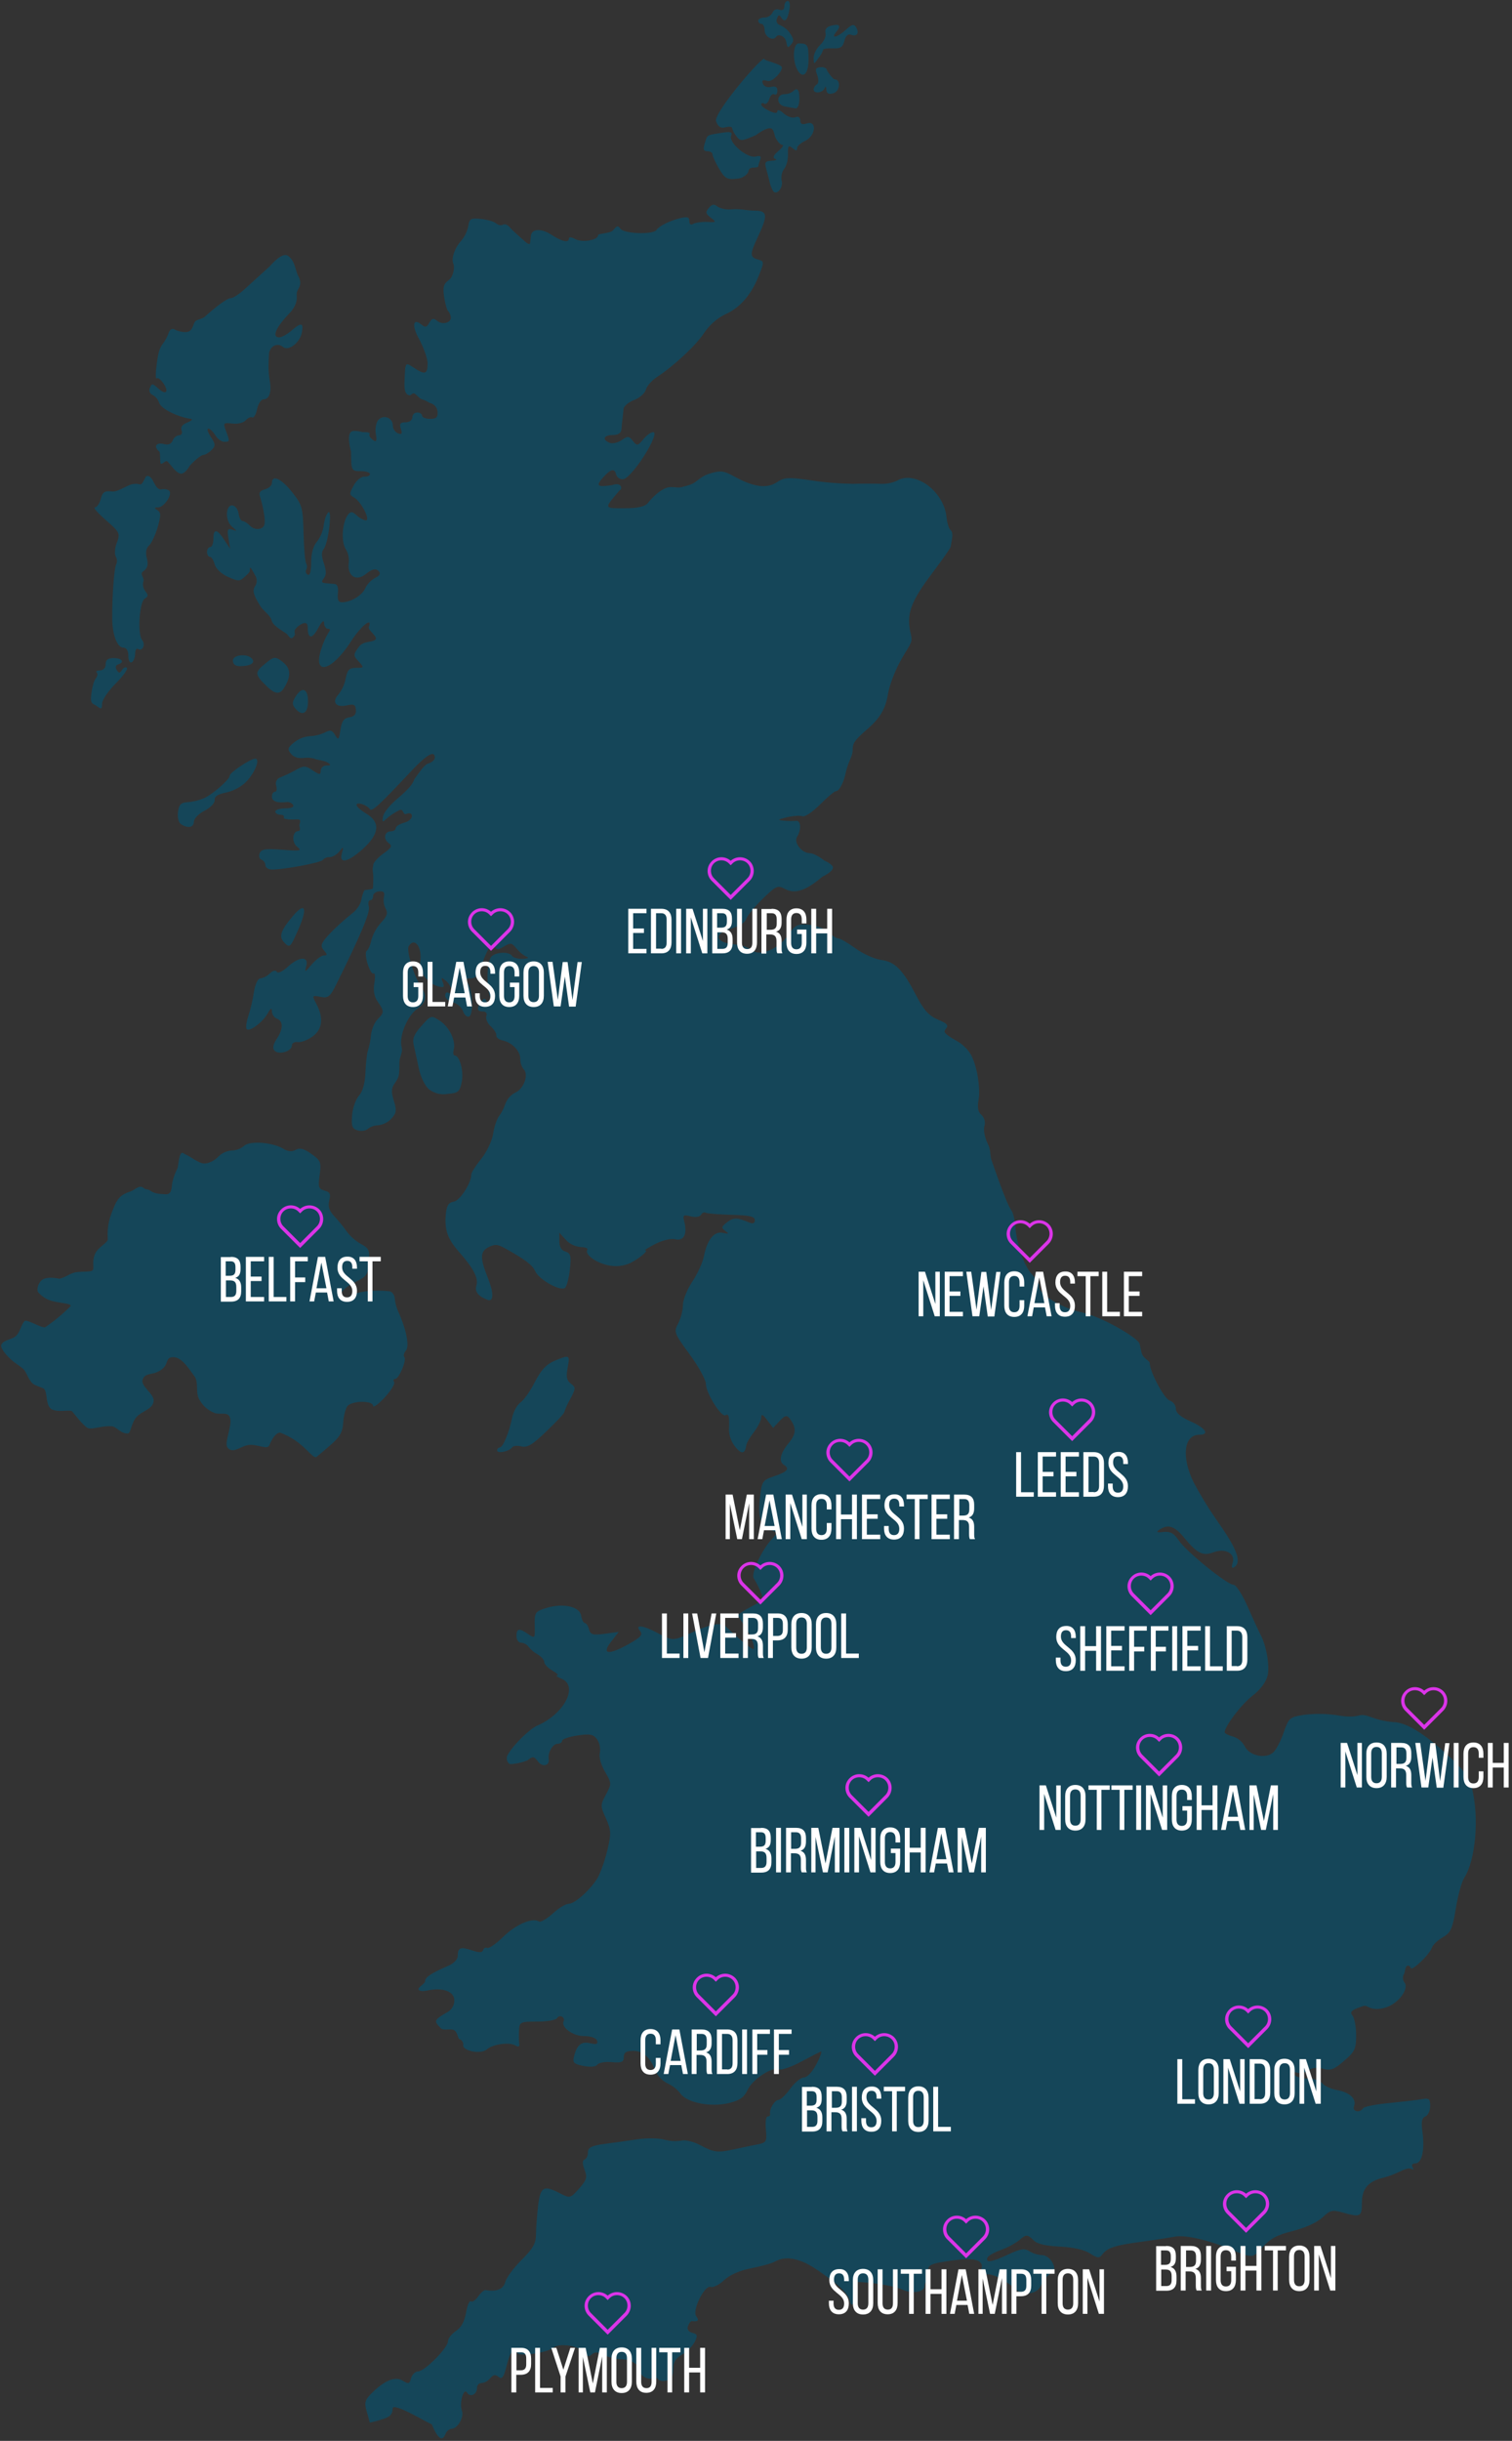 <?xml version="1.0" encoding="utf-8"?>
<!-- Generator: Adobe Illustrator 24.1.3, SVG Export Plug-In . SVG Version: 6.00 Build 0)  -->
<svg version="1.1" id="Layer_1" xmlns="http://www.w3.org/2000/svg" xmlns:xlink="http://www.w3.org/1999/xlink" x="0px" y="0px"
	 viewBox="0 0 712.9 1150" style="enable-background:new 0 0 712.9 1150;" xml:space="preserve">
<rect x="0" y="0" width="712.9" height="1150" fill="#333333" stroke="none"/>
<style type="text/css">
	.st0{opacity:0.6;fill:#025474;enable-background:new    ;}
	.st1{enable-background:new    ;}
	.st2{fill:#FFFFFF;}
	.st3{fill:#DB34E8;}
</style>
<g id="Group_286" transform="translate(-947.081 -6228.844)">
	<path id="Path_1" class="st0" d="M1132.2,7363.6c0,2.8-1.2,4-5.4,5.2c-1.8,0.6-3.6,1.1-5.4,1.4c0-0.1-0.6-2.5-1.4-5.2
		c-1.2-4.2-0.9-5.4,2.2-8.5c6.2-6.2,11.2-8.2,14.8-6c2.7,1.7,3.2,1.5,3.9-1.2c0.5-1.7,2-3.2,3.3-3.2c3.1,0,14.1-11.1,14.1-14.2
		c0-1.3,1.7-3.4,3.7-4.8c2.5-1.6,4.1-4.5,4.8-8.6c0.6-3.4,1.6-5.9,2.3-5.4s2.3-0.6,3.5-2.4c1.2-1.7,2.8-3.1,3.6-2.9
		c5,0.9,8.3-0.5,9.1-3.8c0.5-2,4-6.7,7.7-10.4c5.4-5.4,6.8-7.8,6.8-12.1c0-3,0.5-9,1-13.5c1.1-9,2.6-9.8,10.5-5.7
		c4.5,2.3,4.7,2.3,8.8-2.3c3.6-4.1,4-5.3,2.6-8.9c-1.1-2.9-1.1-4.4,0-4.8c0.9-0.3,1.6-1.8,1.6-3.4c0-2.2,1.6-3.1,7.3-3.9
		c4-0.5,11.1-1.5,15.7-2.2c4.6-0.7,10.4-0.6,12.9,0.1c2.6,0.7,5.3,0.9,8,0.5c1.9-0.5,5.7,0.4,8.6,1.9c6.9,3.7,8.6,3.9,16.7,2.1
		c3.8-0.8,8.8-1.9,11.1-2.3c3.8-0.8,4.1-1.3,3.6-7c-0.3-3.4,0-6.1,0.8-6.1c0.8,0,1.3-0.5,1.2-1.2c-0.5-2.2,2.1-6.5,3.9-6.6
		c1,0,3.5-2.4,5.6-5.3c2.1-2.9,5-5.3,6.5-5.3c1.5,0,4-2.7,5.9-6.4c1.8-3.5,2.7-6.1,2-5.8c-0.7,0.3-5,2.5-9.5,4.9
		c-4.5,2.4-9.2,4-10.4,3.5c-3.3-1.3-12.5,4.9-14.7,9.8c-1.5,3.3-3.6,4.8-8.4,6c-8.7,2.2-20.1,0-23.2-4.4c-1.6-2.1-3.7-3.7-6.1-4.8
		c-2.4-1.2-4.4-3.2-5.5-5.7c-2.9-6.9-6-9.6-10.7-9.6c-3.2,0-4.4,0.7-4.4,2.9c0,2.4-1,2.8-5.7,2.4c-3.2-0.3-6.2,0.3-6.8,1.2
		c-0.6,1-3.2,1.2-6.4,0.6c-4.6-0.9-5.3-1.5-4.6-4.4c1.4-5.6,3.5-7.3,7.7-6.3c2.9,0.7,3.7,0.4,3.2-1.2c-0.4-1.3-2.9-2.2-6.3-2.2
		c-5.3,0-11-4.4-9.4-7.1c0.3-0.8-0.1-1.6-0.8-2c-0.9-0.5-1.9-0.2-2.4,0.7c-0.5,0.9-4.7,1.6-9.3,1.6c-8.1,0-8.4,0.2-8.6,4.2
		c-0.1,2.1-0.1,4.2,0.1,6.3c0.2,1.3-0.4,1.6-1.7,0.8c-2.9-1.8-10.8-0.7-13.6,1.8c-2.8,2.5-11.7,0.7-11.1-2.2
		c0.1-1.2-0.7-2.3-1.9-2.7c-0.6-0.2-0.8-3.4-2.5-4.2c-1.7-0.9-4.9,0.5-6.3-1c-3.3-3.5-3.2-3.7,3.8-7.8c1.7-1.2,2.7-3.1,2.7-5.2
		c0-4.2-5.4-6.2-12.5-4.7c-2.7,0.6-4.4,0.3-4.4-0.7c0-0.9,3.1-2.5,3.1-3.6c0-1.9,3-3.9,11.2-7.4c2.3-1,4.2-3,4.2-4.4
		c0-4.1,1.3-4.6,6.6-2.8c3.6,1.2,4.9,1.2,5.4-0.1c0.3-1,1.2-1.4,1.9-1s4.2-1.9,7.6-5.3c6-5.8,13.6-9.1,16.8-7.2
		c0.8,0.5,3.7-1.2,6.5-3.7c2.8-2.6,6.1-4.6,7.5-4.6c3.2,0,11.4-7.7,14.2-13.2c1.8-4.1,3.2-8.3,4.2-12.7c1.7-7.2,1.6-8.9-0.8-14.3
		c-2.7-5.9-2.7-6.3,0-11.3c2.7-5.1,2.7-5.3-0.5-10.8c-1.9-3.3-2.9-6.9-2.4-8.9c0.4-2.2-0.1-4.4-1.3-6.3c-1.8-2.4-3.3-2.7-9.3-1.8
		c-3.9,0.6-7.2,1.7-7.2,2.5s-1,1.4-2.1,1.4c-2.3,0-4.7,4.1-4.2,7.2c0.5,3.2-3,4-5.1,1.1c-1.7-2.3-2.4-2.5-4.5-0.8
		c-1.3,1.1-7.8,2.4-8.9,2c-1.4-1.1-1.7-3-0.7-4.5c2.8-4.9,10.5-12.1,13.7-13.5c12.9-5.5,19.8-18.9,11.4-22.2
		c-1.9-0.8-2.8-1.5-1.9-1.5c0.8-0.1-0.2-1.1-2.3-2.3c-2.1-1.2-3.8-3-3.8-4s-1.4-2.6-3.1-3.6c-1.7-0.9-3.1-2.1-4.3-3.6
		c-0.8-1.1-2.1-1.8-3.5-1.9c-1.2,0-2.2-1.4-2.2-3.1c0-3.7,1.3-3.9,5.6-0.9c3.1,2.1,3.2,2,3-4.2c-0.1-6.1,0.1-6.5,5.6-8.2
		c7.9-2.4,15.7-0.6,16.3,3.7c0.3,1.9,1.1,3.4,1.7,3.4s1.6,1.3,2,3c0.7,2.5,1.7,2.8,7.4,2.1l6.6-0.9l-3.5,4.5
		c-4.8,6.1-1.4,6.6,8.1,1.3c5.9-3.3,6.9-4.5,5.5-6.2c-2.7-3.2,1.3-2.8,8.2,0.9c7.1,3.8,7.4,3.8,15.5,0.1c9.9-4.5,14.5-5.3,16.9-3
		c4.9,4.8,11.8,10.5,12.7,10.5c1.4,0-1-6.6-4.1-11c-1.6-2.2-2.9-4.5-2.9-5c0-0.5,2.8-2.3,6.1-4c5.8-3,6-3.3,4.3-7.3
		c-0.9-2.1-1.9-4.1-3.1-6c-1.5-2,3.6-13.2,8.4-18.4c3-3.3,3-3.3-0.2-4.3c-4.9-1.6-6.4-5.9-5.3-15.2c0.9-8,1.2-8.4,6.9-10.3
		c6-2,7.3-3.5,4.4-5.3c-2.6-1.6-1.7-5.5,2.2-10.2c3.7-4.4,3.8-7.3,0.4-11.8c-1.2-1.5-2.2-1.3-4.6,1.3l-3.1,3.3l-2.8-3.7
		c-2.1-2.8-2.8-3-2.8-1.2c0,1.4-1.6,4.4-3.4,6.8c-1.9,2.4-3.6,5.3-3.7,6.5c-0.6,4-2.3,4.1-5.3,0.3c-1.7-2.2-2.7-4.9-2.8-7.7
		c0.3-6.4-0.1-7.9-1.6-7c-2,1.2-9.3-10.5-9.3-14.8c0-1.8-3.4-8.1-7.6-13.8c-7.4-10.1-7.6-10.6-5.4-14.7c1.3-2.7,2.1-5.7,2.2-8.7
		c0-2.4,2-7.3,4.4-10.9c2.4-3.6,4.8-8.8,5.4-11.7c1.6-8.1,4.9-12.2,9-11.3c2.8,0.6,3.1,0.5,1.2-0.9c-2-1.5-1.9-2,0.8-4.1
		c3-2.3,4.7-2.3,10.4,0.1c1.8,0.8,2.7,0.4,2.7-1.1c0-1.7-2.5-2.3-11-2.5c-6.1-0.2-11.6-0.6-12.2-1c-0.6-0.4-1.7,0-2.2,1
		c-0.6,1-2.7,1.3-4.9,0.7c-3.5-0.9-3.8-0.6-2.9,2.8c1.4,5.7-0.4,9-4.4,8c-1.9-0.5-6,0.5-9.3,2.2c-3.3,1.7-5.4,3-4.8,3
		c1.8,0-2.4,3.6-7,6c-3.1,1.4-6.5,1.8-9.8,1.2c-6-1-11.9-5.2-10.5-7.4c0.5-0.7-0.9-1.3-3.1-1.3c-2.7-0.3-5.2-1.4-7-3.4l-3.1-3.4v4
		c0,2.6,1,4.4,2.9,4.9c2.4,0.8,2.8,2,2.1,8.2c-0.4,4-1.4,7.9-2.2,8.8c-1.9,2.1-12.4-3.7-14.2-7.8c-1.3-2.9-4.7-5.5-14.7-11
		c-3.1-1.7-4.5-1.7-7.4-0.2c-3.9,2.1-3.9,5.1-0.2,14.4c2.8,7,2.8,11.3,0,10.4c-4.4-1.6-6.3-3.9-5.4-6.7c1.1-3.5-1.3-8.1-7.9-15.6
		c-5.7-6.4-7.2-10.6-6.5-18.3c0.4-3.9,1.3-5.3,3.7-5.7c2.9-0.4,8.3-8.7,8.3-12.8c0-0.9,2.1-4.2,4.7-7.4c2.6-3.2,5.1-8.5,5.6-11.8
		c0.5-3.3,1.8-7.1,2.8-8.3c1.3-1.8,2.3-3.8,3-5.9c0.9-2.3,2.5-4.1,4.7-5.2c4-1.8,6.4-8.5,3.9-11c-1.1-1.4-1.6-3.1-1.6-4.9
		c0-3.7-3.9-7.8-8.5-8.7c-1.7-0.4-2.9-1.4-2.8-2.3c0.2-0.9-1-2.8-2.6-4.3c-1.6-1.4-2.5-3.6-2.1-4.8c0.5-1.3-0.1-2.2-1.6-2.2
		c-2.9,0-3.1-1.4-0.8-4.6c1.2-1.7,1.8-1.8,2.4-0.4c0.3,1,1.2,1.7,2.2,1.9c0.9,0,0.8-1.2-0.1-3c-2.2-4.1-2-17.5,0.3-19.8
		c2.2-2.2,8.4-2.4,9.7-0.3c0.5,0.8,2.8,1.5,5.1,1.4c2.3-0.1,3.1-0.5,1.8-1c-1.9-0.9-3.5-2.3-4.8-3.9c-2.2-2.7-2.8-2.8-5.8-1
		c-2.9,1.8-3.6,1.8-4.7-0.1c-1.3-2.1-3.8,2.1-6.9,11.9c-0.5,1.9-2.2,3.3-4.2,3.3c-2.5,0-2.8,0.5-1.5,2c2.4,2.9,3,15.2,0.7,16
		c-1,0.3-2.2-0.8-2.8-2.6c-0.9-2-2.6-3.5-4.7-4.1c-2.1-0.5-3.7-1.9-3.7-3.2s0.7-1.8,1.5-1.3c2.6,1.6,1.7-3.3-1.1-5.6
		c-2.3-1.9-2.5-1.8-1.5,0.7c0.9,2.3,0.5,2.6-2.4,1.8c-5.1-1.5-9-7-8.3-11.5c1.1-6.8-2.6-11.9-5.4-7.4c-1.2,2,2.4,14.1,5.5,18.5
		c3.4,4.8,2.9,8.1-1.4,11c-4.3,2.8-8.9,12.5-7.4,18.3c0.6,2.4-1.1,4.3-1.1,7.2c0,6.3-0.1,6.6-2.3,9.8c-1.5,2.1-1.6,4.1-0.3,8.1
		c1.4,4.4,1.2,5.8-1.2,8.4c-1.6,1.7-3.8,2.8-6.1,3.1c-1.8,0-3.6,0.6-5,1.7c-0.9,0.9-3.1,1.2-4.8,0.7c-2.6-0.8-3-2-2.6-7.2
		c0.3-3.4,1.8-7.6,3.3-9.2c1.7-1.9,2.8-5.9,3-11c0.2-4.4,0.7-9.1,1.2-10.3c0.7-2.3,1.2-4.7,1.4-7.2c0.3-2.7,1.7-6,3.1-7.4
		c3.2-3.2,3.2-3.9,0.1-8.3c-1.7-2.4-2.2-5.3-1.6-8.8c0.5-2.9,0.3-5-0.4-4.5c-0.7,0.4-1.9-1.7-2.8-4.6c-0.9-2.9-1.1-5.7-0.4-6.1
		c0.7-0.4,1.7-2.7,2.2-5.1c0.9-3,2.4-5.8,4.6-8.2c2.8-3,3.3-4.5,2.1-6.6c-0.9-1.7-1.1-3.7-0.8-5.5c0.5-2.1-0.1-2.8-2.2-2.6
		c-1.6,0.1-2.9,1.1-2.9,2.2c0,1.1-0.6,2-1.4,2s-1,1.4-0.6,3c0.7,2.7-3.9,13.5-15.4,36.7c-2.9,5.8-3.8,6.5-7.4,5.8
		c-4-0.8-4.1-0.7-1.9,3.4c3.5,6.7,2.8,12-2,15.4c-2.3,1.6-5.4,2.8-6.9,2.5c-1.5-0.2-2.7,0.5-2.7,1.6c0,2.7-6,4.6-8.1,2.5
		c-1.1-1.1-0.8-2.8,0.9-5.5c3.2-4.8,3.2-8.4,0.2-9.6c-1.4-0.6-2.3-1.9-2.4-3.4c0-1.9-0.6-1.6-2,0.9c-2.3,4.1-8.5,8.8-9.9,7.4
		c-0.5-0.5-0.2-3.2,0.7-5.9c1.2-3.8,2.1-7.6,2.7-11.5c0.6-3.9,1.9-6.5,3.1-6.5c1.7-0.3,3.2-1.1,4.4-2.3c1.4-1.4,2.7-1.7,3.3-0.8
		c0.5,0.9,2.7-0.1,5.1-2.3c5.4-5,10.1-5.2,8.8-0.4c-0.9,3.2-0.7,3.1,2.6-0.8c2-2.3,4.5-4.2,5.7-4.2c1.7,0,1.7-0.5,0.1-2.3
		s-1.5-2.8,0.1-5c2.3-3,8-8.5,13.5-12.8c2-1.6,3.8-4.4,4-6.4c0.3-1.4,0.7-2.8,1.3-4.1c0.1-0.4,3.9-0.4,4.1-1
		c0.1-0.4,0.2-4.6,0.2-4.6c0.1-1.6-0.3-3.2-0.3-4.5c0-0.7,0.3-1.6,0.3-1.9c-0.1-1,2-3.4,4.6-5.3c4.1-2.9,4.5-3.7,2.6-5.1
		c-2.7-2-1.9-5.5,1.2-5.5c1.2,0,2.2-0.7,2.2-1.5c0-0.8,1.7-1.9,3.8-2.5c2.1-0.5,3.8-1.9,3.8-3.1c0-1.3-0.9-1.7-2.6-1.1
		c-1.9,0.8-1.1-3-3.6-1.6c-1.8,0.9-3.5,2-5,3.2c-2.8,2.6-2.9,2.6-2.4-0.4c0.3-1.7,3-5.1,6-7.7c9.7-8.2,7.5-8.4,9.5-10.9
		c1.1-1.4,3.9-5.8,5.7-6.3c1.8-0.5,3.2-1.7,3.2-2.8c0-3.6-3.7-1.5-10.8,6c-14.8,15.8-18.9,19.7-19.8,18.3c-1.4-2.1-6.3-3.6-6.3-2
		c0,0.8,2.1,2.6,4.6,4.1c6.7,4,6.2,9.5-1.5,16.5c-7.2,6.5-11.5,7.4-10,2.1c0.9-3.2,0.8-3.3-1.2-0.8c-1.2,1.5-3.3,2.7-4.6,2.7
		c-1.2-0.1-2.4,0.4-3.2,1.3c-0.8,1.3-19.6,4.8-24.4,4.5c-1.5-0.1-2.7-1-2.7-2.1c0-1.1-0.8-2.1-1.8-2.5c-1-0.3-1.4-1.7-0.9-3
		c0.8-2,2.7-2.3,10.7-1.7c8.5,0.7,9.4,0.5,7-1.4c-2.7-2.1-2.3-7.4,0.6-7.4c0.7,0,0.9-1,0.5-2.2c-0.5-1.3,1.9-3.6-1.7-3.3
		c-3.6,0.2-6.1-0.2-5.7-0.9c0.4-0.7-0.3-1.3-1.6-1.3s-2.4-0.7-2.4-1.5c0-0.8,2.1-1.5,4.7-1.5c2.8,0,4.3-0.6,3.7-1.6
		c-0.6-0.9-1.7-1.4-2.8-1.4c-4.6,0.6-7.2-0.3-7.2-2.5c0-1.3,0.6-2.3,1.4-2.3s1.1-1.3,0.6-2.9c-0.5-1.6,0.3-3.3,1.8-3.8
		c0.1,0,0.2-0.1,0.2-0.1c2.4-1,4.8-2.1,7.1-3.4c3.9-2.2,4.7-2.2,8.1,0.1c3.3,2.2,3.8,2.2,3.8,0.1c0.1-1.4,1.3-2.4,2.7-2.4
		c2.2,0,2.3-0.3,0.5-1.4c-1.2-0.8-3.7-1.1-5.4-1.5c-1.7-0.7-3.5-0.9-5.3-0.7c-2.9,0.4-5.1-0.2-6.5-1.9c-1.8-2.2-1.6-2.9,1.5-5.4
		c2.1-1.7,4.7-2.7,7.4-2.9c2.4-0.1,4.8-0.7,7-1.7c2.6-1.4,3.5-1.2,4.9,1.2c1.5,2.5,1.8,2.2,2.5-2.5c0.6-4.1,1.6-5.5,4.2-5.9
		c2.3-0.3,3.3-1.5,3.1-3.5c-0.2-2.5-1-2.9-4.4-2.1c-5.1,1.1-7.1-1.6-3.8-5.2c1.7-2.2,2.9-4.8,3.4-7.6c0.8-4,1.7-4.9,4.9-4.9
		c3.8,0,3.8-0.1,1.2-3c-2.6-2.8-2.6-3.2,0.1-6.9c2-2.8,6-2,7.7-3.3c1.7-1.4-3.7-4.5-3-6.1c1.9-5-3.9-0.3-8.6,7.1
		c-9,13.9-17.9,16.1-13.9,3.5c0.8-2.7,2-5.4,3.4-7.8c1-1.3,1-1.9-0.2-1.9c-0.9,0-1.8-1.2-1.8-2.7c0-1.7-1-0.9-2.8,2.4
		c-2.8,5.2-4.9,5.2-4.9-0.1c0-2.1-0.7-2.7-2.4-2.1c-1.4,0.6-2.6,1.5-3.5,2.7c-0.7,1.1,0.1,2.3-0.3,2.9c-1.3,1.9-1.8,1.8-3.5-0.5
		c-0.5-0.6-3.8-2.3-6-4.4c-1.4-1.3-1.2-2.5-2.2-3.9c-1.2-1.6-3.4-3.4-4.2-4.6c-3.5-5.5-4.1-7.6-2.8-9.7c1-1.4,1.1-3.3,0.3-4.8
		c-1.1-1.8-2.7-5.4-2.7-3.3c0,1.5,0,1.3-2.4,3.6c-2.4,2.2-3.1,2.2-8,0c-3.1-1.4-5.7-3.9-6.2-5.9c-0.5-1.9-1.5-3.5-2.2-3.5
		s-1.4-1-1.4-2.3c0-1.3,0.7-2.3,1.5-2.3c0.8,0,1.5-1.7,1.5-3.8c0-5,1.7-4.9,5.1,0.4l2.8,4.2l-0.8-4.9c-0.7-4.2-0.4-4.8,1.8-4.1
		c2.4,0.8,2.4,0.7-0.1-1.4c-3.4-2.8-3.1-10.6,0.3-10c1.3,0.2,2.6,2,2.8,3.9c0.3,1.9,1.1,3.4,1.8,3.4c0.7,0,2.4,1,3.6,2.3
		c1.3,1.3,3.1,1.8,4.9,1.3c2-0.8,2.4-2.2,1.7-6.8c-0.4-2.8-1.1-5.6-1.9-8.3c-0.7-1.8,0-2.8,2.3-3.4c1.8-0.5,3.3-1.8,3.3-3
		c0-4.1,4.4-2.1,9.5,4.3c4.8,6.1,5.1,7.3,5.4,19.2c0.2,7,0.7,13.4,1.2,14.3c0.5,0.9,0.6,2,0.1,3c-0.5,0.9-0.2,1.9,0.7,2.4
		c1,0.6,1.6-1.6,1.6-5.8c0-4.2,1-7.8,2.7-9.7c1.7-2.2,2.8-4.8,3.2-7.6c0.3-2.5,1.2-5.3,2.1-6.2c2.1-2.1,0.1,14.6-2.1,17.2
		c-1.1,1.3-1.1,3.4,0.1,6.8c1.2,3.6,1.2,5.4,0,7c-1.3,1.6-1.2,2.1,0.8,2.3c1.4,0.1,3.4,0.3,4.4,0.4c1.2,0.1,1.7,1.9,1.4,4.4
		c-0.3,3,0.2,4.2,1.9,4.2c4.2,0,9.5-3.2,11-6.6c1-2.1,2.7-3.8,4.7-4.9c2.3-1.1,2.7-2.1,1.5-3.3c-1.2-1.2-3-0.9-5.8,1.4
		c-4.9,4-8.8,0.7-8.2-4.7c0.3-2.4-0.1-4.8-1.3-6.8c-2.4-3.4-1.8-12.8,1-16.4c1.2-1.6,2.1-1.5,4.1,0.4c1.4,1.3,3.4,2.3,4.3,2.3
		c2.3,0-2.2-8.8-5.5-10.7c-2.4-1.4-2.4-1.8-0.2-5.8c1.3-2.4,3.6-4.2,5-4.1c1.4,0.1,2.6-0.4,2.6-1.2s-2-1.4-4.4-1.4
		c-4.3,0-4.4-0.1-4.5-9.2c0,0-2.1-7.3-0.1-9.2c1.1-1.2,5.4,0,5.4,0c3,0,3.8,0.3,3.4,1.1c-0.5,0.8,1.1,2.3,2,2.9c1.2,0.8,1.6-0.1,1-3
		c-0.4-2.2,0-5.1,1-6.5c1.3-1.7,3.8-2.1,5.5-0.7c1,0.7,1.5,1.9,1.5,3.1c0,1.6,1,3,2.4,3.7c1.8,0.7,2.2,0.2,1.4-2.1
		c-0.8-2.4-0.3-3.1,2.2-3.1c1.8,0,3.2-1,3.2-2.3c0-1.3,1-2.3,2.3-2.3c1.3,0,2.3,0.7,2.3,1.5s1.7,1.5,3.8,1.5c2.9,0,3.7-0.8,3.5-3.3
		c-0.1-1.8-1.3-3.4-3-4c-1.5-0.4-1.9-1.2-4.3-1.9c-1.2-0.3-2.1-1.8-3.5-2.7c-0.9-0.6-1.8,0.9-2.4,0.8c-1.9-0.4-2.5-2-2.4-5.9
		c0.4-10.1,0.2-9.8,4.4-7.1c5.3,3.5,6.5,3.1,6.5-2.1c0-2.6-2.4-8.5-4.1-11.6c-3.4-6.1-2.8-9.9,1.1-6.7c1.9,1.6,2.6,1.4,3.8-0.8
		c1.2-2.1,2-2.3,3.7-0.9c2.6,2.2,7,0.8,6.4-2c-0.2-1-0.6-2-1.3-2.7c-0.5-0.4-1.3-3.4-1.8-6.5c-0.7-4.7-0.3-6.2,2.2-8
		c1.9-1.3,3-5.7,2.1-7.8c-0.9-2.1,0.3-6.9,3.8-10.8c1.7-2,2.8-4.4,3.3-6.9c0.5-3.4,1.2-3.8,5.9-3.3c3,0.3,6.2,1.2,7.2,2.1
		c0.9,0.8,2.2,1.1,3.3,0.6c0.8-0.5,2.3,0.1,3.3,1.4c1,1.3,5.9,5.5,7.1,6.6c1.2,1.1,2.2,1.4,2.3,0.8c0.1-0.7,0.3-2.2,0.4-3.5
		c0.3-3.4,4.8-3.7,9.6-0.6c4.8,3.2,8.3,4,8.3,1.9c0-0.9,1.2-0.8,3,0.2c3.4,1.8,10.8,0.5,10.8-1.9c0-0.8,5.8-0.7,7.1-2.3
		c1.7-2.2,2.3-2.3,3.4-0.7c1.6,2.4,15.5,2.9,17,0.6c1.3-1.9,6.1-4.3,11.3-5.6c3.3-0.8,4.2-0.5,4.2,1.4c0,1.5,0.7,2,1.9,1.3
		c1-0.6,4-1,6.5-0.9c4.4,0.3,4.5,0.1,1.7-2c-2.4-1.9-2.6-2.6-0.9-4.6c1.5-1.8,2.5-1.9,4-0.7c1.1,0.9,4,1.6,6.3,1.4
		c1.9-0.2,3.9-0.1,5.8,0.1c2,0.3,4.1,0.5,6.2,0.5c5.4,0.2,5.5,2.4,0.7,12.6c-3.7,7.9-3.7,9.3,0.1,10.4c3,0.8,3.1,1,0.5,7.5
		c-3.5,9-8.9,15.3-16,18.4c-4,2-7.4,5.1-9.9,8.8c-3.9,5.9-14.2,15.5-22.5,20.9c-2.2,1.5-4.4,4-4.9,5.7c-0.4,1.7-2.9,3.9-5.5,4.9
		c-2.6,1-4.8,2.8-5,4.1c-0.1,1.3-0.4,3.4-0.5,4.7c-0.2,1.3-0.4,3.5-0.5,5c-0.2,1.8-1.5,2.7-4.1,2.7c-4.3,0-5.2,2.2-1.4,3.7
		c1.3,0.5,3.9-0.1,5.6-1.3c2.9-2,3.4-2,5.3,0.4c1.9,2.4,2.3,2.4,5.1-1c1.7-2,3.8-3.4,4.7-3.1c1.6,0.5-2.1,7.8-6.3,13.8
		c-3.2,4.5-6.6,8.3-8.1,8.3c-1.6,0.2-3.1-0.9-3.4-2.6c-0.8-2.7-2.7-1.9-5.8,1.5c-3.9,4.3-3.1,5,4,3.9c0,0,3.1-1.2,4.1,0.5
		c0.4,0.8,0.1,1.7-0.7,2.1c-7.3,8.6-7.4,8.3,2.4,8.3c6.3,0,9.7-0.8,11-2.4c2.1-2.6,5.4-6,8.8-7.2c2.4-0.9,4.8,0.2,7-0.3
		c3.6-0.9,5.1-1.4,6.4-2.3c1.9-1.3,3.6-3.1,6.9-4.1c5.3-1.6,6.7-1.4,11.8,1.4c8.9,4.9,15.2,5.8,19.9,2.7c3.6-2.4,5.4-2.5,16.5-0.9
		c6.4,1,12.9,1.5,19.3,1.6c3.8-0.1,9.8-0.1,13.4,0c2.5,0.1,5.1-0.4,7.4-1.4c3.3-2,7.4-1.9,12.1,0.5c5.9,3.1,10.7,9.9,11.3,16.2
		c0.3,3,1.2,5.9,1.9,6.4c0.8,0.5,1.1,2.2,0.8,3.9c-0.3,1.7-0.6,3.5-0.7,4.1c-0.1,0.6-3.6,5.6-7.8,11.2c-4.6,6.1-9.3,12.5-11,18.3
		c-1.5,5-0.5,9.5,0.2,12.5c0.7,3.3-1,4.5-4.7,11.1c-2.8,4.8-5.5,12-6.2,16c-1.1,7-3.7,11.5-9.6,16.6c-6.2,5.4-7.1,6.7-7.1,10.1
		c0,2-1,3.8-1.8,5.9c-0.7,1.7-1.2,3.5-1.6,5.3c-0.6,2.9-2.6,8.1-4.5,8.1c-0.7,0-4,2.8-7.5,6.3s-7.2,6-8.3,5.5
		c-1.1-0.4-4.4-0.2-7.3,0.5c-4.5,1.1-4.7,1.3-1.4,1.6c1.9,0.2,3.8,0.2,5.8,0.1c2.2-0.3,2.5,4.3,0.4,7.5c-1.7,2.7,2.2,7.7,6,7.7
		c1.4,0,4.4,1.5,6.7,3.4c0,0,4.2,1.8,4.2,3.4c0,2-5,4.3-5,4.3c-7.6,6.5-12.9,8.3-17.5,5.8c-3.6-1.9-4.2-1.6-10.7,4.7
		c-3.8,3.7-7.3,8-7.7,9.5c-0.5,1.6-3.5,3.4-7,4.4c-4.1,1.1-6.1,2.8-5.9,4.2c0.1,1.5,2.5,2.8,6.9,3.2c3.4,0.3,7.2,1.5,8.6,2.7
		c3.7,3.3,12.6-0.3,17.2-7c3.3-4.8,4.3-5.3,9.7-4.9c3.3,0.3,7.5,1.8,9.2,3.5c1.7,1.6,3.9,3,4.8,3c0.9,0,4.5,2.1,8.1,4.7s9,5,12,5.4
		c6.6,0.8,10.3,4.7,16.6,16.8c3.6,6.9,5.9,9.5,10.4,11.4c2,0.9,4.1,1.7,4.2,2.9c0.1,0.9-1.8,2.1-1.1,3.1c1.2,1.8,6.1,4.1,7.4,5.1
		c4.3,3.4,5.9,6.2,7.5,12.7c1.1,4.6,1.6,10.8,1,13.7c-0.7,3.8-0.3,5.9,1.3,7.3c1.5,1.4,2,3.5,1.4,5.4c-0.5,1.9,0.3,5.7,1.7,8.4
		s0.9,5.2,1.6,7.3c0.5,1.3,7,20.7,9.4,23.8c0.8,1.1,1.6,4.1,1.8,6.6c0.5,8.9,4.1,19.5,7.9,23.6c2.1,2.3,3.7,4.7,3.5,5.4
		c-1,3.4,10,10.4,19.8,12.5c9.8,2.1,25.4,11.4,27.3,14.4c0.6,0.9,0.7,5,2,6.4c1.3,1.6,3,2.3,3,3.2c0,4,6.8,16.8,9.4,17.6
		c1.7,0.6,2.8,2.1,2.9,3.8c0,2,2.2,3.9,6.9,6c7.1,3.1,9.2,6.3,4.2,6.3c-7.3,0-8.6,10.2-2.8,22.3c3.7,6.9,7.8,13.5,12.3,19.9
		c8.3,11.8,10.5,18,6.9,20.2c-1.1,0.7-1.4,0-0.7-2.1c1.4-4.4-3.6-7-9.1-4.9c-5,1.9-7.7,0.5-13.7-6.8c-4.6-5.6-7.6-6.6-11.7-3.9
		c-1.8,1.2-1.4,1.5,1.9,1.1c3.2-0.3,4.9,0.6,7.1,3.9c3.4,5.2,22.9,21,25.9,21c1.2,0,4.2,4.7,6.7,10.4s5.2,11.5,5.9,12.9
		c2.8,5,4.5,14.6,3.5,19.3c-0.7,3.1-3.3,6.7-7.2,9.7c-5.4,4.2-13,14.3-13.1,17.2c0,0.5,1.7,1.4,3.9,2c2.4,0.7,4.4,2.4,5.6,4.6
		c2.1,4.5,10.1,6.2,13.6,2.7c1.3-1.3,3.5-5.5,4.8-9.4c2.4-6.8,2.7-7.1,10-8.2c5.3-0.6,10.7-0.5,16,0.4c5.3,0.9,8,0.3,8.9,0.1
		c2.1-0.6,3.1-0.5,6.7,0.8c3.2,1.2,6.6,1.9,10,2.2c5.8,0,14.3,5.1,25.3,15.2c8,7.3,10.5,10.8,11.8,15.9c3.5,13.9,1.7,34-3.6,42.2
		c-1.2,1.8-3,8.3-4,14.5c-1.6,9.7-2.4,11.4-6.2,13.6c-2.4,1.4-4.7,3.6-5.1,4.9c-1.1,3.3-10,11.7-10,9.4c0-0.5-1.2-1.4-1.9-0.7
		c-0.7,0.7-0.8,2.9-1.2,3.6c-0.8,1.3-0.7,2.9,0.2,4.1c2.1,2.5-2,8.7-7.2,11.1c-4.7,2.1-8.2,1.4-9.9,0.4c-1.5-0.9-2-0.6-4.5,0.3
		c-3.5,1.3-4.2,2.2-2.9,3.8c0.9,1.1,1.7,5.3,1.7,9.2c0,6.4-0.6,7.8-5.7,12.1c-4.7,4.1-6.4,4.7-9.9,3.7c-2.8-0.8-5.2-0.5-7,0.8
		c-1.5,1.1-3.4,1.5-5.2,1.1c-1.6-0.6-2-0.3-1.3,0.9c0.6,1,3.4,1.8,6.2,1.8c2.8,0,6,1,7,2.3s4.2,2.7,7.1,3.2c5.9,1.1,9.1,4.2,7.8,7.6
		c-1,2.5,2.8,3.3,4.3,0.9c0.5-0.8,5.9-1.8,12-2.4c6.1-0.6,13.1-1.4,15.4-1.8c3.7-0.7,4.2-0.3,4.2,3.2c0,2.2-1,4.4-2.3,4.9
		c-1.7,0.7-2,2.5-1.3,7.5c1.1,8.3-0.3,14.6-3.4,14.6c-1.4,0-1.9,0.7-1.3,1.8c0.6,1,0.4,1.4-0.4,0.8s-3.2,0-5.3,1.1
		c-2.7,1.3-5.5,2.4-8.3,3.1c-7,1.7-9.9,5.2-9.9,11.9c0,6.5-0.7,6.8-9.2,4.4c-4.7-1.3-5.8-1.1-9.3,2.3c-2.4,2.3-8,4.9-13.9,6.4
		c-7.7,1.9-10.9,3.7-14.5,7.8c0,0-2.6,3.4-4.6,3.9c-2.2,0.5-6.9-1.6-6.9-1.6c-11.8-5.3-24.4-8.4-29.7-7.4c-2.7,0.5-9.8,1.6-15.7,2.4
		c-12.4,1.6-16.3,2.9-18.6,6c-1.4,1.9-2.2,1.8-5.8-0.5c-2.7-1.7-7.8-2.9-14.1-3.2c-6.5-0.3-10.7-1.2-12.4-2.9c-3-3-3.6-3-7,0
		c-2.6,1.9-5.5,3.4-8.5,4.5c-3.2,1.1-6.1,2.8-6.4,3.7c-0.8,2.5,2,2.1,9.9-1.6c5.7-2.7,7.7-3,10-1.5c1.8,1.1,3.8,1.7,5.9,1.8
		c1.7,0,3.8,1.5,4.8,3.3c1.5,2.8,1.3,3.7-1.3,5.8c-1.7,1.4-3,3.1-4,5.1c-1.5,4.3-8.4,5.2-12.3,1.6c-4.9-4.4-10.6-7.2-13.9-6.7
		c-2.2,0.3-2.6-0.3-1.9-2.6c1.3-4-2.9-5.4-12.6-4.1c-12.1,1.6-13.1,2.2-12.3,6.3c0.4,2,0.1,3.7-0.6,3.7s-1.3,1-1.3,2.2
		c0,2.9-6,3.8-10.8,1.5c-2.1-1-8.3-2.3-13.7-2.9c-8.7-0.9-9.7-0.8-8.9,1.4c0.7,2.6,0.7,5.2,0.2,7.8c-0.1,0.5-0.6,0.9-1.1,0.9
		c-0.3,0-0.6-0.2-0.8-1.3c-0.4-2.9-3.8-6.4-8.1-9.7c-3.3-2.5-9.1-6.8-13-8.6c-6.5-3-11-2.5-14.2-0.7c-1.6,0.9-6.7,2.3-11.3,3.2
		c-5.3,1-10.1,3.1-12.8,5.6c-2.3,2.2-5.2,3.6-6.3,3.2c-2.9-1.1-9,11.3-6.8,13.9c1.5,1.8,0.8,2.6-2,2.2c-0.6-0.1-1.4,0.9-1.9,2.3
		c-0.6,1.5,0.1,2.7,2,3.2c2.4,0.6,2.6,1.3,1.2,4.2c-1.4,2.5-3.5,4.5-5.9,6c-3.2,1.8-4.3,3.7-4.3,7c0,3.2-0.9,4.7-3.1,5.3
		c-1.7,0.4-3.5,0.2-4-0.6c-0.4-0.8-1.4-1-2.2-0.6c-2,1.2-6.2-0.8-6.2-3c0-3-4.2-5.8-8.9-5.8c-2.9-0.1-5.6-0.8-8.2-2
		c-3-1.5-4.4-1.6-5.8-0.3c-1.3,1.3-2.2,1.1-3.7-0.9c-2.4-3.2-11.6-4.7-14.6-2.2c-2.7,2.3-15.7,4.2-16.7,2.5c-1.8-2.8-3.4-1-5.1,5.8
		c-1.4,5.6-2.2,6.7-3.8,5.4c-1.5-1.3-2.5-1.1-4,0.6c-1,1.3-2.5,2.1-4.1,2.3c-1.2,0-2.1,1-2.1,2.2c0,3.2-3.2,4.7-4.7,2.3
		c-1.6-2.6-3.8,5.1-2.4,8.6c1.1,2.9-2.1,8.4-4.8,8.4c-1.3,0.2-2.4,1.1-2.9,2.3c-1.5,4-3.6,2.6-6.6-4.5
		C1150.8,7371.7,1132.2,7360.1,1132.2,7363.6z M967.6,6883c-0.9-0.5-4.1-1.4-5.1-2.3c-2.4-2.3-2.7-5.4-4.7-7.1
		c-1.9-1.6-4-2.8-5.4-4.1c-3.7-3.4-5.2-6.1-4.7-7.1c1.1-2.4,5.2-2.4,7-4.2c1.9-1.9,2.3-5.1,3.9-6.9c1.1-1.2,8.5,3.7,9.9,2.8
		c4.2-2.9,8.1-6.1,11.7-9.7c1.3-1.5-4.2-1.4-8.9-2.7c-2.4-0.7-4.5-2.1-6.2-4c-1-1.5,0.2-5.1,2.4-6.2c3-1.4,7.5-0.1,7.7-0.2
		c3.1-0.8,4.9-2.5,7.4-3c3.8-0.6,7.8,0.1,8.4-1.3c0.4-1-0.7-4.6,1.2-8c1.4-2.6,5.8-4.8,5.7-6.3c-0.4-6.3,0.8-10.2,3.2-15.8
		c2.1-4.9,4.6-5.7,8-6.9c1.6-0.6,3.7-3.1,5.6-1.5c1.2,1,2.1,0.5,3.2,1.3c2.4,1.8,5.5,1.5,6.9,1.7c3.4,0.4,3.1-2.9,3.5-5.4
		c0.5-2.3,1.3-4.6,2.4-6.7c0.6-1.3,0.7-8.7,2.9-7.2c1.2,0.8,2.1,1,3.1,1.7c2.8,1.8,5,3,6.3,3.1c2.2,0.2,5.2-1.3,6.8-3
		c1.7-1.8,4-2.9,6.5-3.1c2.1,0,4.2-0.8,5.9-2.2c2.5-2.5,13.5-1.7,18.5,1.4c2.1,1.3,4,1.5,5.8,0.5c1.9-1.1,3.9-0.6,7.4,1.9
		c4.4,3.1,4.7,3.9,3.9,9.9c-0.8,5.7-0.5,6.6,2.3,7.4c2.6,0.7,3,1.6,2.2,4.7c-0.7,2.8,0,4.8,2.5,7.5c2.1,2.2,4,4.6,5.8,7.1
		c1.8,2.4,4,4.3,6.6,5.8c3.8,2,4.3,3,3.8,8.7c-0.4,5.8-1.1,6.7-6.3,9.2c-5.5,2.6-8.6,6.4-6.8,8.2c0.5,0.5,2.5-0.3,4.5-1.6
		c3.2-2.1,10.4-3,18.2-2.2c1.3,0.1,2.5,1.7,2.6,3.4c0.2,2.2,0.8,4.3,1.7,6.3c3.7,8.1,5.3,16.1,3.6,18.2c-1,1.2-1.3,2.5-0.8,3.1
		c1.3,1.3-2.5,10.3-4.3,10.3c-0.8,0-1,0.7-0.5,1.5s-1.5,4.1-4.5,7.3c-3,3.2-5.4,4.9-5.4,3.9c-0.1-2.6-9.9-2.5-12.1,0.1
		c-0.9,1.1-1.8,4.6-2,7.8c-0.3,4.7-1.6,6.8-6.6,11.1c-3.4,2.9-4,3.4-5.9,5c-1.2,1-3.6-2.5-7.7-5.9c-2.8-2.3-5.9-4.1-9.3-5.4
		c-1.4-0.4-3.5,1.4-5.3,5.8c-1,2.4-5-0.4-9.6-0.1c-3.6,0.3-7.5,4.4-10,1.4c-1.4-1.7,0.1-5.3,0.8-9.1c0.4-1.9,0.8-4.1,0-5.7
		c-1.1-2.2-4.4-0.8-6.9-1.6c-3.3-1.2-5.9-3.6-7.5-6.7c-1.7-3.4-0.1-7.9-2.1-10.6c-3.2-4.4-6.4-9.5-10.6-9c-3.8,0.4-0.7,4.3-7.3,7.1
		c-2.4,1-5.4,0.5-6.5,3.2c-1.4,3.4,5.7,6.9,5.1,10.6c-0.6,3.7-5.5,4.4-8,7.2c-2.6,2.8-2.7,7.7-4.1,7.8c-3.5,0.2-5.3-3.2-7.6-3.4
		c-4.4-0.3-8.4,1.4-10.8,1c-1.9-0.3-5.8-5.5-7.9-8c-0.9-1-7.4,0.8-10.1-1.3C968.4,6890.3,969.6,6884.2,967.6,6883L967.6,6883z
		 M1181.5,6912.2c-0.1-0.7,0.5-1.3,1.2-1.4c1.5,0,4.4-6.9,5.8-13.8c0.6-3,2.4-6.3,4-7.4c1.6-1.1,4.7-5.5,6.8-9.7
		c2.8-5.5,5.4-8.3,9.2-9.9c7.2-3,7.4-2.9,6.2,3.3c-0.8,4.2-0.4,6,1.5,7.4c2.4,1.8,2.4,2.2-0.2,7.2c-1.2,2-2.1,4.1-2.9,6.3
		c0,0.6-3.8,4.6-8.4,9c-6.5,6.3-9,7.8-11.8,7.1c-1.9-0.5-3.9-0.3-4.4,0.5C1187.3,6912.6,1181.5,6913.9,1181.5,6912.2L1181.5,6912.2z
		 M1149.4,6742.1c-1.9-1.5-4-5.9-4.8-9.7c-0.8-3.8-1.9-8.7-2.4-11c-0.8-3.1,0-5.2,3.6-9.2c4.5-5.1,4.6-5.1,8.7-2.4
		c4.5,3,7.6,9.4,6.5,13.6c-0.4,1.5-0.2,2.7,0.4,2.7c2.4,0,4.4,7.4,3.4,12.4c-0.9,4.7-1.7,5.3-6.5,5.7
		C1155.1,6744.8,1151.9,6744,1149.4,6742.1L1149.4,6742.1z M1081.2,6673c-2.8-2.8-1.9-5.6,4-12.6c6.1-7.2,7.1-3.5,1.9,7.8
		C1084,6675.2,1083.6,6675.5,1081.2,6673L1081.2,6673z M1032.5,6617.2c-1.2-0.7-1.8-3.2-1.5-5.7c0.4-3.5,1.3-4.5,4.4-4.7
		c2.6-0.2,5.2-0.8,7.7-1.8c4-1.7,12.3-8.9,12.3-10.7c0-1.5,9.8-8,12-8c2.7,0-0.5,7.5-5,11.6c-2.6,2.2-5.7,3.7-9,4.4
		c-3.6,0.7-5.3,1.8-5.1,3.5c0.1,1.4-2,3.6-4.8,5c-2.7,1.4-5,3.7-5,5.2C1038.4,6618.7,1035.8,6619.3,1032.5,6617.2L1032.5,6617.2z
		 M1086.2,6562.5c-1.4-1.7-1.4-2.9,0.2-5.4c3.1-5,5.9-3.9,5.9,2.2C1092.3,6565.1,1089.5,6566.5,1086.2,6562.5L1086.2,6562.5z
		 M990,6557.3c0.3-3.7,1.2-7.5,2.1-8.6c0.9-1.1,1.2-2.4,0.6-3s0.1-1,1.6-1c1.5,0,2.6-1.3,2.6-2.7c0-0.1,0-0.1,0-0.2
		c0-2.1,1.1-2.9,3.8-2.9c4,0,5.3,2,2,3c-1.1,0.4-1.3,1.4-0.6,2.6c1,1.6,1.5,1.6,2.5,0c0.7-1.1,1.7-1.6,2.3-1s-1.8,3.9-5.3,7.4
		c-3.5,3.5-6.4,7.8-6.4,9.5c0,2.5-0.4,2.7-2.2,1.3C991.5,6560.4,989.7,6560.9,990,6557.3L990,6557.3z M1071.4,6550.7
		c0,0-3.1-2.8-3-4.7c0.1-1.7,2.8-3.7,2.8-3.7c4.9-4.2,5.5-4.4,8.9-1.8c3.7,2.8,4.3,6,1.9,10.7
		C1079.3,6556.7,1077,6556.6,1071.4,6550.7L1071.4,6550.7z M1007.6,6537.9c0-2.5-0.9-3.9-2.3-3.9c-2.9,0-5.2-5.9-5.3-13.5
		c-0.1-10.5,0.9-24.2,1.9-25.8c0.5-1.2,0.4-2.5-0.2-3.6c-0.7-1.1-0.5-4.1,0.5-6.6c1.6-4.3,1.4-4.9-5.2-10.6c-3.8-3.3-6.1-6-5.2-6
		c1,0,2.2-1.8,2.8-4c0.8-3.2,1.8-3.9,5.3-3.5c2.5,0.3,6.1-2.3,9-3.3c1.4-0.4,2.9-0.4,4.3,0c1.3,0,2.3-3.7,2.9-3.9
		c3.3-1.1,3.7,6.8,7.1,6.2c1.6-0.3,3.3,0.1,3.8,0.8c1.3,2-2.7,7.7-5.4,7.7c-1.9,0-1.9,0.3-0.3,1.3c1.7,1.1,1.7,2.5,0.1,8.1
		c-1.1,3.7-2.9,7.5-4,8.5c-1.4,1.2-1.8,3.2-1.1,6c0.8,3.2,0.4,4.8-1.8,6.3c-1.7,1.3,0.8,3.1,0.2,4.6c-0.5,1.6-0.1,3.4,0.9,4.7
		c1.5,1.8,1.4,2.5-0.3,3.5c-2.5,1.5-3.5,16.8-1.2,19.5c1.7,2.1,0.2,5.5-1.9,4.2c-0.8-0.5-1.4,0.5-1.4,2.2c0,1.7-0.7,3.5-1.5,4
		C1008.3,6541.4,1007.6,6540.1,1007.6,6537.9L1007.6,6537.9z M1056.9,6540c0-2.6,6.5-3.4,8.8-1c2.1,2.1-0.5,3.7-5.5,3.7
		C1057.1,6542.7,1056.9,6540.8,1056.9,6540L1056.9,6540z M1022.2,6441.6c-2.9-2.4-1.5-4.5,2.3-3.5c1.9,0.5,3.4-0.1,4-1.7
		c0.5-1.3,1.6-2.3,3-2.5c1.2,0,1.7-1,1.2-2.3c-0.6-1.5,0.4-2.8,2.7-3.7c2-0.8,2.8-1.6,1.7-1.7c-6.6-1-14.1-4.8-15-7.6
		c-0.5-1.6-1.6-2.9-3.1-3.7c-1.2-0.5-1.8-1.9-1.3-3.2c0,0,0-0.1,0.1-0.1c0.8-2.2,1.2-2.2,3.8,0.2c3.7,3.4,5.4,1.8,2.5-2.4
		c-1.2-1.7-2.6-2.8-3.1-2.3c-0.5,0.5-0.6-1.4-0.3-4.2c0.8-7.6,1.5-10,3.3-12.3c1.1-1.5,2-3.1,2.6-4.9c0.6-1.7,1.7-2.3,2.9-1.6
		c1.3,0.8,5,1.7,6.6,0.9c2.1-0.9,2-3.8,3.2-4.9c0.8-0.7,3.3-1.1,4.2-1.9c4.6-4.2,10.6-8.9,12.4-8.9c1.1,0,4-1.9,6.5-4.2
		s7.9-7.2,12-10.9c0,0,4.5-5.5,7.5-5.2c1.3,0.1,2.7,2.1,2.7,2.1c1.5,2,2.2,6.1,3,7.6c1,1.8,1.5,3.7,0.5,5.6
		c-1.1,2.2-1.2,1.8-1.1,4.8c0,1-0.1,3.9-3.5,7.4c-6.3,6.5-8.4,11.3-4.8,11.3c1.2,0,3.7-1.4,5.7-3.1c4.7-4.1,5.9-3.9,5,0.8
		c-0.9,4.8-6.3,9-8.9,6.8c-2.7-2.3-6.5-0.2-6.6,3.6c-0.1,1.8-0.2,4.4-0.2,5.7c0,2.2,0.2,4.5,0.6,6.7c0.9,5.4-0.3,8.7-3,8.7
		c-1.1,0-2.5,2.1-3,4.6s-1.6,4.3-2.3,3.9c-0.7-0.4-2,0.2-3,1.3c-1,1.2-3.7,1.9-6.3,1.6c-4.3-0.5-4.5-0.3-3.1,3.4
		c1.9,5.1,1.9,5.2-0.8,5.2c-1.3,0-3.2-1.4-4.2-3.1c-1.1-1.7-2.5-3.1-3.3-3.1s-0.2,1.8,1.2,3.9c2.2,3.4,2.3,4.2,0.3,6.2
		c-1.2,1.2-3,2.3-3.9,2.3c-0.9,0-3.7,2.2-6.3,5c0,0-2.1,3.9-4.2,3.8c-1.4,0-3.4-2.3-3.4-2.3c-1.1-1.3-2-2.4-2.8-3.3
		c-1-1.2-2.6,1.6-3.4,0.8C1022.5,6446.4,1022.7,6442,1022.2,6441.6L1022.2,6441.6z M1311.5,6318.7c-0.7-1.4-1.3-2.8-1.6-4.3
		c-0.3-1.5-1.1-4.3-1.6-6.2c-0.8-2.9-0.4-3.5,2.6-3.6c2-0.1,2.8-0.5,1.7-0.9c-1.3-0.5-0.9-1.7,1.5-3.7c1.9-1.6,2.7-2.9,1.8-2.9
		c-0.9,0-2.5-1.8-3.4-3.9c0,0-0.6-3.4-1.7-3.8c-2.2-0.9-7.3,3.1-7.3,3.1c-6.9,3-7.4,3-9.3,0.4c-0.9-1.1-1.6-2.4-2-3.8
		c0-0.6-1.4-0.7-3.1-0.3c-2.2,0.6-3.4-0.2-4.4-2.8c-1.4-3.9,22.8-32,22.8-29.3c0,0.7,7.3,2.2,8.1,3.6c1,1.6-4.3,7.4-6.6,6.7
		c-2.3-0.7-2.9-0.4-2.2,1.3c0.5,1.3,2.1,1.9,3.8,1.5c2.1-0.5,3,0,3,1.8c0,1.4-0.6,2.2-1.4,1.7c-0.8-0.5-1.9,0.5-2.4,2.2
		s-1.6,2.7-2.4,2.2c-0.8-0.5-1.4-0.3-1.4,0.4c0,0.7,1.7,2,3.8,3c2.6,1.2,3.8,1.3,3.8,0.1c0-0.9,1.4-0.4,3,1.1
		c1.7,1.5,4.1,2.3,5.4,1.8c1.5-0.6,2.4,0,2.4,1.5c0,1.7,0.9,2.1,3.1,1.4c4.9-1.6,4.2,5.9-0.8,8.2c-2.1,1-3.8,2.5-3.8,3.5
		c0,1.3-0.6,1.3-2.2-0.1c-1.8-1.5-2.2-1.1-2.1,2.8c0.1,2.6-0.7,5.7-1.8,7c-1.1,1.5-1.5,3.5-1.2,5.4
		C1316.6,6317.3,1313.1,6321.3,1311.5,6318.7L1311.5,6318.7z M1286.1,6308.3c-1.7-2.9-3.1-6-3.1-6.8s-1.1-1.4-2.4-1.4
		c-1.8,0-2.1-0.9-1.3-3.5c1.4-4.4,0.7-4,7.5-5.1c4.9-0.8,5.7-0.5,5,1.4c-1.2,3.2,7.7,10.7,11.6,9.7c2.2-0.6,2.7-0.1,2.1,1.6
		c-0.4,1-0.7,1.9-0.9,3c0,0.4-1,0.6-2.3,0.6c-1.3,0-2.3,0.7-2.3,1.6s-2,3.3-5.1,3.6C1289.9,6313.6,1288.9,6313,1286.1,6308.3
		L1286.1,6308.3z M1317.1,6279c-4.1-0.8-4.1-5.8,0-5.8c1.3,0,2.6-0.4,3.7-1.2c2.2-2.2,3.2-1.1,3.2,3.5c0,2.5-0.8,4.5-1.7,4.4
		C1321.4,6279.8,1319.1,6279.4,1317.1,6279L1317.1,6279z M1336.7,6271.1c-0.1-1.6-0.4-1.8-0.9-0.6c-0.9,2.2-5.1,2.6-5.1,0.5
		c0.1-1,0.7-1.8,1.5-2.4c0.9-0.5,0.9-2.3,0.2-4.4c-1.1-2.8-0.8-3.5,1.6-3.7c1.6-0.1,2.9,0.5,2.9,1.3c0,0.4,2.9,4.4,3.6,4.4
		c3.2,0,2.7,5.8-0.6,6.6C1337.8,6273.4,1336.8,6272.9,1336.7,6271.1L1336.7,6271.1z M1323,6261.7c-2.4-4.6-2-12.4,0.7-12.4
		c4.2,0,4.6,0.7,4.6,7.3C1328.4,6263.7,1325.6,6266.4,1323,6261.7L1323,6261.7z M1330.7,6256.1c0-1.8,1.4-4.5,3.1-6.1
		c1.7-1.6,2.9-4,2.5-5.5c-0.4-1.7,0.4-2.9,2.5-3.5c4.1-1.1,5.1-0.1,2.6,2.8c-2.9,3.5,0.4,2.8,4.5-0.9c2.8-2.6,3.8-2.9,4.8-1.2
		c1.7,2.7,0.4,4.6-2.4,3.5c-1.4-0.5-2.5,0.5-3.1,2.9c-0.8,3-1.8,3.7-5.5,3.5c-2.5-0.1-4.5,0.2-4.5,0.7c-0.5,1.5-1.3,2.8-2.3,4
		C1330.8,6259.3,1330.8,6259.3,1330.7,6256.1L1330.7,6256.1z M1313.1,6246.1c-1.5,2.4-5.5,0.1-5.5-3.1c0-1.6-0.7-2.9-1.5-2.9
		c-0.8,0-1.5-0.7-1.5-1.5c0-0.8,1.3-1.5,2.9-1.5c1.6,0,3.1-0.9,3.8-2.3c0.5-1.3,1.9-1.9,3.1-1.4c0,0,0.1,0,0.1,0
		c1.5,0.6,2.4,0,2.4-1.6c0-1.4,0.7-2.5,1.6-2.5c0.9,0,1.2,1.8,0.8,4c-0.9,5.1-2.2,6.4-3.8,3.9c-1-1.6-1.4-1.5-2.1,0.4
		c-0.5,1.2,0,2.5,1.2,3c0.2,0.1,0.3,0.1,0.5,0.2c1.9,0.9,3.6,2.3,4.7,4.1c1.8,2.8,1.7,3.6-0.6,5.8c-1.3,1.2-0.9-1.7-1.9-3.5
		C1316.2,6245.5,1313.8,6244.9,1313.1,6246.1L1313.1,6246.1z"/>
	<g class="st1">
		<path class="st2" d="M1055.9,6821c3.3,0,4.6,1.6,4.6,4.7v1c0,2.2-0.6,3.6-2.5,4.2c2,0.6,2.8,2.2,2.8,4.5v1.8
			c0,3.2-1.5,4.9-4.8,4.9h-4.8v-21H1055.9z M1055.3,6829.9c1.9,0,2.8-0.6,2.8-2.8v-1.2c0-1.9-0.6-2.8-2.3-2.8h-2.3v6.8H1055.3z
			 M1056,6839.9c1.7,0,2.5-0.9,2.5-2.8v-1.9c0-2.3-0.9-3.1-2.9-3.1h-2v7.8H1056z"/>
		<path class="st2" d="M1070.4,6830.3v2.1h-5.1v7.5h6.3v2.1h-8.6v-21h8.6v2.1h-6.3v7.2H1070.4z"/>
		<path class="st2" d="M1073.8,6842v-21h2.3v18.9h6v2.1H1073.8z"/>
		<path class="st2" d="M1091,6830.8v2.1h-4.8v9.1h-2.3v-21h8.3v2.1h-6v7.6H1091z"/>
		<path class="st2" d="M1096,6837.8l-0.8,4.2h-2.2l4-21h3.4l4,21h-2.3l-0.8-4.2H1096z M1096.3,6835.8h4.7l-2.4-12.1L1096.3,6835.8z"
			/>
		<path class="st2" d="M1115.4,6826v0.6h-2.2v-0.7c0-1.9-0.7-3-2.4-3c-1.7,0-2.4,1.1-2.4,3c0,4.7,7,5.2,7,11.1
			c0,3.2-1.5,5.2-4.7,5.2c-3.2,0-4.7-2.1-4.7-5.2v-1.2h2.2v1.3c0,1.9,0.8,3,2.5,3c1.7,0,2.5-1.1,2.5-3c0-4.7-7-5.1-7-11
			c0-3.2,1.5-5.2,4.6-5.2C1113.9,6820.8,1115.4,6822.9,1115.4,6826z"/>
		<path class="st2" d="M1120.5,6842v-18.9h-3.9v-2.1h10v2.1h-3.9v18.9H1120.5z"/>
	</g>
	<path id="Path_209" class="st3" d="M1097.6,6798.6c-2.5-2.4-6.4-2.5-9-0.2c-2.7-2.4-6.8-2.2-9.2,0.5c-1.1,1.2-1.7,2.7-1.7,4.3
		c0,1.6,0.6,3.2,1.7,4.4l0,0l9.2,9.2l9-9C1100.1,6805.2,1100.1,6801.1,1097.6,6798.6z M1088.6,6814.5l-7-7l0,0l-0.9-0.9
		c-1.9-1.9-1.9-5.1,0-7c1.9-1.9,5.1-1.9,7,0l0.9,0.9l0.9-0.9c1.9-1.9,5.1-1.9,7,0c1.9,1.9,1.9,5.1,0,7L1088.6,6814.5z"/>
	<g id="Group_269">
		<g class="st1">
			<path class="st2" d="M1146.5,6687.1v1.8h-2.2v-1.9c0-1.9-0.8-3-2.5-3c-1.7,0-2.5,1.1-2.5,3v11.1c0,1.9,0.8,3,2.5,3
				c1.7,0,2.5-1.1,2.5-3v-4.2h-2.2v-2.1h4.4v6.2c0,3.2-1.5,5.3-4.7,5.3c-3.2,0-4.7-2.1-4.7-5.3v-10.9c0-3.2,1.5-5.3,4.7-5.3
				C1145,6681.8,1146.5,6683.9,1146.5,6687.1z"/>
			<path class="st2" d="M1148.7,6703v-21h2.3v18.9h6v2.1H1148.7z"/>
			<path class="st2" d="M1161.2,6698.8l-0.8,4.2h-2.2l4-21h3.4l4,21h-2.3l-0.8-4.2H1161.2z M1161.5,6696.8h4.7l-2.4-12.1
				L1161.5,6696.8z"/>
			<path class="st2" d="M1180.5,6687v0.6h-2.2v-0.7c0-1.9-0.7-3-2.4-3c-1.7,0-2.4,1.1-2.4,3c0,4.7,7,5.2,7,11.1
				c0,3.2-1.5,5.2-4.7,5.2c-3.2,0-4.7-2.1-4.7-5.2v-1.2h2.2v1.3c0,1.9,0.8,3,2.5,3c1.7,0,2.5-1.1,2.5-3c0-4.7-7-5.1-7-11
				c0-3.2,1.5-5.2,4.6-5.2C1179,6681.8,1180.5,6683.9,1180.5,6687z"/>
			<path class="st2" d="M1191.9,6687.1v1.8h-2.2v-1.9c0-1.9-0.8-3-2.5-3c-1.7,0-2.5,1.1-2.5,3v11.1c0,1.9,0.8,3,2.5,3
				c1.7,0,2.5-1.1,2.5-3v-4.2h-2.2v-2.1h4.4v6.2c0,3.2-1.5,5.3-4.7,5.3c-3.2,0-4.7-2.1-4.7-5.3v-10.9c0-3.2,1.5-5.3,4.7-5.3
				C1190.4,6681.8,1191.9,6683.9,1191.9,6687.1z"/>
			<path class="st2" d="M1193.9,6687.1c0-3.2,1.6-5.3,4.8-5.3c3.2,0,4.8,2.1,4.8,5.3v10.9c0,3.2-1.6,5.3-4.8,5.3
				c-3.2,0-4.8-2.1-4.8-5.3V6687.1z M1196.2,6698c0,1.9,0.8,3,2.5,3c1.7,0,2.5-1.1,2.5-3V6687c0-1.9-0.8-3-2.5-3
				c-1.7,0-2.5,1.1-2.5,3V6698z"/>
			<path class="st2" d="M1211.4,6703h-3.2l-2.9-21h2.3l2.5,17.9l2.3-17.8h2.3l2.3,17.9l2.4-17.9h2l-2.9,21h-3.1l-2-14.2L1211.4,6703
				z"/>
		</g>
		<path id="Path_210" class="st3" d="M1187.6,6658.6c-2.5-2.4-6.4-2.5-9-0.2c-2.7-2.4-6.8-2.2-9.2,0.5c-1.1,1.2-1.7,2.7-1.7,4.3
			c0,1.6,0.6,3.2,1.7,4.4l0,0l9.2,9.2l9-9C1190.1,6665.2,1190.1,6661.1,1187.6,6658.6z M1178.6,6674.5l-7-7l0,0l-0.9-0.9
			c-1.9-1.9-1.9-5.1,0-7c1.9-1.9,5.1-1.9,7,0l0.9,0.9l0.9-0.9c1.9-1.9,5.1-1.9,7,0c1.9,1.9,1.9,5.1,0,7L1178.6,6674.5z"/>
	</g>
	<g id="Group_268" transform="translate(-29 9)">
		<g class="st1">
			<path class="st2" d="M1279.7,6657.3v2.1h-5.1v7.5h6.3v2.1h-8.6v-21h8.6v2.1h-6.3v7.2H1279.7z"/>
			<path class="st2" d="M1287.9,6648c3.3,0,4.8,2,4.8,5.2v10.6c0,3.2-1.5,5.2-4.8,5.2h-4.9v-21H1287.9z M1287.9,6666.9
				c1.7,0,2.5-1,2.5-3v-10.8c0-1.9-0.8-3-2.5-3h-2.5v16.7H1287.9z"/>
			<path class="st2" d="M1297.2,6648v21h-2.3v-21H1297.2z"/>
			<path class="st2" d="M1301.7,6669h-2.1v-21h3l4.9,15.2V6648h2.1v21h-2.4l-5.4-17V6669z"/>
			<path class="st2" d="M1316.6,6648c3.3,0,4.6,1.6,4.6,4.6v1c0,2.2-0.6,3.6-2.5,4.2c2,0.6,2.8,2.2,2.8,4.5v1.8
				c0,3.2-1.5,4.9-4.8,4.9h-4.8v-21H1316.6z M1316,6656.9c1.9,0,2.8-0.6,2.8-2.8v-1.2c0-1.9-0.6-2.8-2.3-2.8h-2.3v6.8H1316z
				 M1316.7,6666.9c1.7,0,2.5-0.9,2.5-2.8v-1.9c0-2.3-0.9-3.1-2.9-3.1h-2v7.8H1316.7z"/>
			<path class="st2" d="M1325.9,6664c0,1.9,0.8,3,2.5,3c1.7,0,2.4-1.1,2.4-3v-16h2.2v15.9c0,3.2-1.5,5.3-4.7,5.3
				c-3.2,0-4.7-2.1-4.7-5.3V6648h2.3V6664z"/>
			<path class="st2" d="M1339.9,6648c3.3,0,4.7,1.7,4.7,4.8v1.7c0,2.3-0.8,3.8-2.6,4.3c1.9,0.6,2.6,2.1,2.6,4.4v3.3
				c0,0.9,0,1.8,0.4,2.5h-2.4c-0.3-0.6-0.4-1.1-0.4-2.5v-3.3c0-2.4-1.1-3.1-3.1-3.1h-1.7v9h-2.3v-21H1339.9z M1339.3,6657.9
				c1.9,0,3-0.6,3-2.9v-2c0-1.9-0.7-2.9-2.4-2.9h-2.3v7.8H1339.3z"/>
			<path class="st2" d="M1356.3,6653.1v1.8h-2.2v-1.9c0-1.9-0.8-3-2.5-3c-1.7,0-2.5,1.1-2.5,3v11.1c0,1.9,0.8,3,2.5,3
				c1.7,0,2.5-1.1,2.5-3v-4.2h-2.2v-2.1h4.4v6.2c0,3.2-1.5,5.3-4.7,5.3c-3.2,0-4.7-2.1-4.7-5.3v-10.9c0-3.2,1.5-5.3,4.7-5.3
				C1354.8,6647.8,1356.3,6649.9,1356.3,6653.1z"/>
			<path class="st2" d="M1360.9,6659.6v9.4h-2.3v-21h2.3v9.4h5.2v-9.4h2.3v21h-2.3v-9.4H1360.9z"/>
		</g>
		<path id="Path_211" class="st3" d="M1329.6,6625.6c-2.5-2.4-6.4-2.5-9-0.2c-2.7-2.4-6.8-2.2-9.2,0.5c-1.1,1.2-1.7,2.7-1.7,4.3
			c0,1.6,0.6,3.2,1.7,4.4l0,0l9.2,9.2l9-9C1332.1,6632.2,1332.1,6628.1,1329.6,6625.6z M1320.6,6641.5l-7-7l0,0l-0.9-0.9
			c-1.9-1.9-1.9-5.1,0-7c1.9-1.9,5.1-1.9,7,0l0.9,0.9l0.9-0.9c1.9-1.9,5.1-1.9,7,0c1.9,1.9,1.9,5.1,0,7L1320.6,6641.5z"/>
	</g>
	<g id="Group_270" transform="translate(-28 23)">
		<g class="st1">
			<path class="st2" d="M1410.3,6826h-2.1v-21h3l4.9,15.2V6805h2.1v21h-2.4l-5.4-17V6826z"/>
			<path class="st2" d="M1427.9,6814.3v2.1h-5.1v7.5h6.3v2.1h-8.6v-21h8.6v2.1h-6.3v7.2H1427.9z"/>
			<path class="st2" d="M1436.8,6826h-3.2l-2.9-21h2.3l2.5,17.9l2.3-17.8h2.3l2.3,17.9l2.4-17.9h2l-2.9,21h-3.1l-2-14.2L1436.8,6826
				z"/>
			<path class="st2" d="M1458,6810.1v1.9h-2.2v-2c0-1.9-0.8-3-2.5-3c-1.7,0-2.5,1.1-2.5,3v11.1c0,1.9,0.8,3,2.5,3
				c1.7,0,2.5-1.1,2.5-3v-2.7h2.2v2.6c0,3.2-1.5,5.3-4.7,5.3c-3.2,0-4.7-2.1-4.7-5.3v-10.9c0-3.2,1.5-5.3,4.7-5.3
				C1456.5,6804.8,1458,6806.9,1458,6810.1z"/>
			<path class="st2" d="M1462.5,6821.8l-0.8,4.2h-2.2l4-21h3.4l4,21h-2.3l-0.8-4.2H1462.5z M1462.8,6819.8h4.7l-2.4-12.1
				L1462.8,6819.8z"/>
			<path class="st2" d="M1481.9,6810v0.6h-2.2v-0.7c0-1.9-0.7-3-2.4-3c-1.7,0-2.4,1.1-2.4,3c0,4.7,7,5.2,7,11.1
				c0,3.2-1.5,5.2-4.7,5.2c-3.2,0-4.7-2.1-4.7-5.2v-1.2h2.2v1.3c0,1.9,0.8,3,2.5,3s2.5-1.1,2.5-3c0-4.7-7-5.1-7-11
				c0-3.2,1.5-5.2,4.6-5.2C1480.4,6804.8,1481.9,6806.9,1481.9,6810z"/>
			<path class="st2" d="M1487,6826v-18.9h-3.9v-2.1h10v2.1h-3.9v18.9H1487z"/>
			<path class="st2" d="M1494.8,6826v-21h2.3v18.9h6v2.1H1494.8z"/>
			<path class="st2" d="M1512.4,6814.3v2.1h-5.1v7.5h6.3v2.1h-8.6v-21h8.6v2.1h-6.3v7.2H1512.4z"/>
		</g>
		<path id="Path_212" class="st3" d="M1469.6,6782.6c-2.5-2.4-6.4-2.5-9-0.2c-2.7-2.4-6.8-2.2-9.2,0.5c-1.1,1.2-1.7,2.7-1.7,4.3
			c0,1.6,0.6,3.2,1.7,4.4l0,0l9.2,9.2l9-9C1472.1,6789.2,1472.1,6785.1,1469.6,6782.6z M1460.6,6798.5l-7-7l0,0l-0.9-0.9
			c-1.9-1.9-1.9-5.1,0-7c1.9-1.9,5.1-1.9,7,0l0.9,0.9l0.9-0.9c1.9-1.9,5.1-1.9,7,0c1.9,1.9,1.9,5.1,0,7L1460.6,6798.5z"/>
	</g>
	<g id="Group_271" transform="translate(7 16)">
		<g class="st1">
			<path class="st2" d="M1289.9,6938h-2.2l-3.5-16.7v16.7h-2v-21h3.3l3.4,16.8l3.3-16.8h3.3v21h-2.2v-16.9L1289.9,6938z"/>
			<path class="st2" d="M1300.3,6933.8l-0.8,4.2h-2.2l4-21h3.4l4,21h-2.3l-0.8-4.2H1300.3z M1300.6,6931.8h4.7l-2.4-12.1
				L1300.6,6931.8z"/>
			<path class="st2" d="M1312.6,6938h-2.1v-21h3l4.9,15.2V6917h2.1v21h-2.4l-5.4-17V6938z"/>
			<path class="st2" d="M1332.1,6922.1v1.9h-2.2v-2c0-1.9-0.8-3-2.5-3c-1.7,0-2.5,1.1-2.5,3v11.1c0,1.9,0.8,3,2.5,3
				c1.7,0,2.5-1.1,2.5-3v-2.7h2.2v2.6c0,3.2-1.5,5.3-4.7,5.3c-3.2,0-4.7-2.1-4.7-5.3v-10.9c0-3.2,1.5-5.3,4.7-5.3
				C1330.6,6916.8,1332.1,6918.9,1332.1,6922.1z"/>
			<path class="st2" d="M1336.6,6928.6v9.4h-2.3v-21h2.3v9.4h5.2v-9.4h2.3v21h-2.3v-9.4H1336.6z"/>
			<path class="st2" d="M1353.9,6926.3v2.1h-5.1v7.5h6.3v2.1h-8.6v-21h8.6v2.1h-6.3v7.2H1353.9z"/>
			<path class="st2" d="M1366.3,6922v0.6h-2.2v-0.7c0-1.9-0.7-3-2.4-3s-2.4,1.1-2.4,3c0,4.7,7,5.2,7,11.1c0,3.2-1.5,5.2-4.7,5.2
				s-4.7-2.1-4.7-5.2v-1.2h2.2v1.3c0,1.9,0.8,3,2.5,3c1.7,0,2.5-1.1,2.5-3c0-4.7-7-5.1-7-11c0-3.2,1.5-5.2,4.7-5.2
				C1364.8,6916.8,1366.3,6918.9,1366.3,6922z"/>
			<path class="st2" d="M1371.4,6938v-18.9h-3.9v-2.1h10v2.1h-3.9v18.9H1371.4z"/>
			<path class="st2" d="M1386.7,6926.3v2.1h-5.1v7.5h6.3v2.1h-8.6v-21h8.6v2.1h-6.3v7.2H1386.7z"/>
			<path class="st2" d="M1394.7,6917c3.3,0,4.7,1.7,4.7,4.8v1.7c0,2.3-0.8,3.8-2.6,4.3c1.9,0.6,2.6,2.1,2.6,4.4v3.3
				c0,0.9,0,1.8,0.4,2.5h-2.4c-0.3-0.6-0.4-1.1-0.4-2.6v-3.3c0-2.4-1.1-3.1-3.1-3.1h-1.7v9h-2.3v-21H1394.7z M1394.1,6926.9
				c1.9,0,3-0.6,3-2.9v-2c0-1.9-0.7-2.9-2.4-2.9h-2.3v7.8H1394.1z"/>
		</g>
		<path id="Path_213" class="st3" d="M1349.6,6892.6c-2.5-2.4-6.4-2.5-9-0.2c-2.7-2.4-6.8-2.2-9.2,0.5c-1.1,1.2-1.7,2.7-1.7,4.3
			c0,1.6,0.6,3.2,1.7,4.4l0,0l9.2,9.2l9-9C1352.1,6899.2,1352.1,6895.1,1349.6,6892.6z M1340.6,6908.5l-7-7l0,0l-0.9-0.9
			c-1.9-1.9-1.9-5.1,0-7c1.9-1.9,5.1-1.9,7,0l0.9,0.9l0.9-0.9c1.9-1.9,5.1-1.9,7,0c1.9,1.9,1.9,5.1,0,7L1340.6,6908.5z"/>
	</g>
	<g id="Group_272" transform="translate(-4 12)">
		<g class="st1">
			<path class="st2" d="M1263.2,6998v-21h2.3v18.9h6v2.1H1263.2z"/>
			<path class="st2" d="M1275.6,6977v21h-2.3v-21H1275.6z"/>
			<path class="st2" d="M1279.8,6977l3.4,18.3l3.4-18.3h2.2l-3.9,21h-3.5l-4-21H1279.8z"/>
			<path class="st2" d="M1298.1,6986.3v2.1h-5.1v7.5h6.3v2.1h-8.6v-21h8.6v2.1h-6.3v7.2H1298.1z"/>
			<path class="st2" d="M1306.1,6977c3.3,0,4.7,1.7,4.7,4.8v1.7c0,2.3-0.8,3.8-2.6,4.3c1.9,0.6,2.6,2.1,2.6,4.4v3.3
				c0,0.9,0,1.8,0.4,2.5h-2.4c-0.3-0.6-0.4-1.1-0.4-2.6v-3.3c0-2.4-1.1-3.1-3.1-3.1h-1.6v9h-2.3v-21H1306.1z M1305.5,6986.9
				c1.9,0,3-0.6,3-2.9v-2c0-1.9-0.7-2.9-2.4-2.9h-2.3v7.8H1305.5z"/>
			<path class="st2" d="M1317.8,6977c3.3,0,4.7,2,4.7,5.1v2.5c0,3.3-1.6,5.1-4.9,5.1h-2.1v8.3h-2.3v-21H1317.8z M1317.6,6987.6
				c1.7,0,2.6-0.8,2.6-2.8v-2.8c0-1.9-0.7-2.9-2.4-2.9h-2.2v8.5H1317.6z"/>
			<path class="st2" d="M1324.2,6982.1c0-3.2,1.6-5.3,4.8-5.3c3.2,0,4.8,2.1,4.8,5.3v10.9c0,3.2-1.6,5.3-4.8,5.3
				c-3.2,0-4.8-2.1-4.8-5.3V6982.1z M1326.5,6993c0,1.9,0.8,3,2.5,3c1.7,0,2.5-1.1,2.5-3v-11.1c0-1.9-0.8-3-2.5-3
				c-1.7,0-2.5,1.1-2.5,3V6993z"/>
			<path class="st2" d="M1335.8,6982.1c0-3.2,1.6-5.3,4.8-5.3c3.2,0,4.8,2.1,4.8,5.3v10.9c0,3.2-1.6,5.3-4.8,5.3
				c-3.2,0-4.8-2.1-4.8-5.3V6982.1z M1338.1,6993c0,1.9,0.8,3,2.5,3c1.7,0,2.5-1.1,2.5-3v-11.1c0-1.9-0.8-3-2.5-3
				c-1.7,0-2.5,1.1-2.5,3V6993z"/>
			<path class="st2" d="M1347.7,6998v-21h2.3v18.9h6v2.1H1347.7z"/>
		</g>
		<path id="Path_214" class="st3" d="M1318.6,6954.6c-2.5-2.4-6.4-2.5-9-0.2c-2.7-2.4-6.8-2.2-9.2,0.5c-1.1,1.2-1.7,2.7-1.7,4.3
			c0,1.6,0.6,3.2,1.7,4.4l0,0l9.2,9.2l9-9C1321.1,6961.2,1321.1,6957.1,1318.6,6954.6z M1309.6,6970.5l-7-7l0,0l-0.9-0.9
			c-1.9-1.9-1.9-5.1,0-7c1.9-1.9,5.1-1.9,7,0l0.9,0.9l0.9-0.9c1.9-1.9,5.1-1.9,7,0c1.9,1.9,1.9,5.1,0,7L1309.6,6970.5z"/>
	</g>
	<g id="Group_273" transform="translate(-19 -4)">
		<g class="st1">
			<path class="st2" d="M1445.2,6938v-21h2.3v18.9h6v2.1H1445.2z"/>
			<path class="st2" d="M1462.8,6926.3v2.1h-5.1v7.5h6.3v2.1h-8.6v-21h8.6v2.1h-6.3v7.2H1462.8z"/>
			<path class="st2" d="M1473.6,6926.3v2.1h-5.1v7.5h6.3v2.1h-8.6v-21h8.6v2.1h-6.3v7.2H1473.6z"/>
			<path class="st2" d="M1481.8,6917c3.3,0,4.8,2,4.8,5.2v10.6c0,3.2-1.5,5.2-4.8,5.2h-4.9v-21H1481.8z M1481.8,6935.9
				c1.7,0,2.5-1,2.5-3v-10.8c0-1.9-0.8-3-2.5-3h-2.5v16.7H1481.8z"/>
			<path class="st2" d="M1497.9,6922v0.6h-2.2v-0.7c0-1.9-0.7-3-2.4-3s-2.4,1.1-2.4,3c0,4.7,7,5.2,7,11.1c0,3.2-1.5,5.2-4.7,5.2
				s-4.7-2.1-4.7-5.2v-1.2h2.2v1.3c0,1.9,0.8,3,2.5,3c1.7,0,2.5-1.1,2.5-3c0-4.7-7-5.1-7-11c0-3.2,1.5-5.2,4.7-5.2
				C1496.4,6916.8,1497.9,6918.9,1497.9,6922z"/>
		</g>
		<path id="Path_215" class="st3" d="M1480.6,6893.6c-2.5-2.4-6.4-2.5-9-0.2c-2.7-2.4-6.8-2.2-9.2,0.5c-1.1,1.2-1.7,2.7-1.7,4.3
			c0,1.6,0.6,3.2,1.7,4.4l0,0l9.2,9.2l9-9C1483.1,6900.2,1483.1,6896.1,1480.6,6893.6z M1471.6,6909.5l-7-7l0,0l-0.9-0.9
			c-1.9-1.9-1.9-5.1,0-7c1.9-1.9,5.1-1.9,7,0l0.9,0.9l0.9-0.9c1.9-1.9,5.1-1.9,7,0c1.9,1.9,1.9,5.1,0,7L1471.6,6909.5z"/>
	</g>
	<g id="Group_274">
		<g class="st1">
			<path class="st2" d="M1454.3,7000v0.6h-2.2v-0.7c0-1.9-0.7-3-2.4-3s-2.4,1.1-2.4,3c0,4.7,7,5.2,7,11.1c0,3.2-1.5,5.2-4.7,5.2
				s-4.7-2.1-4.7-5.2v-1.2h2.2v1.3c0,1.9,0.8,3,2.5,3c1.7,0,2.5-1.1,2.5-3c0-4.7-7-5.1-7-11c0-3.2,1.5-5.2,4.7-5.2
				C1452.8,6994.8,1454.3,6996.9,1454.3,7000z"/>
			<path class="st2" d="M1458.7,7006.6v9.4h-2.3v-21h2.3v9.4h5.2v-9.4h2.3v21h-2.3v-9.4H1458.7z"/>
			<path class="st2" d="M1476.1,7004.3v2.1h-5.1v7.5h6.3v2.1h-8.6v-21h8.6v2.1h-6.3v7.2H1476.1z"/>
			<path class="st2" d="M1486.6,7004.8v2.1h-4.8v9.1h-2.3v-21h8.3v2.1h-6v7.6H1486.6z"/>
			<path class="st2" d="M1496.8,7004.8v2.1h-4.8v9.1h-2.3v-21h8.3v2.1h-6v7.6H1496.8z"/>
			<path class="st2" d="M1502.1,6995v21h-2.3v-21H1502.1z"/>
			<path class="st2" d="M1512,7004.3v2.1h-5.1v7.5h6.3v2.1h-8.6v-21h8.6v2.1h-6.3v7.2H1512z"/>
			<path class="st2" d="M1515.3,7016v-21h2.3v18.9h6v2.1H1515.3z"/>
			<path class="st2" d="M1530.4,6995c3.3,0,4.8,2,4.8,5.2v10.6c0,3.2-1.5,5.2-4.8,5.2h-4.9v-21H1530.4z M1530.3,7013.9
				c1.7,0,2.5-1,2.5-3v-10.8c0-1.9-0.8-3-2.5-3h-2.5v16.7H1530.3z"/>
		</g>
		<path id="Path_216" class="st3" d="M1498.6,6971.6c-2.5-2.4-6.4-2.5-9-0.2c-2.7-2.4-6.8-2.2-9.2,0.5c-1.1,1.2-1.7,2.7-1.7,4.3
			c0,1.6,0.6,3.2,1.7,4.4l0,0l9.2,9.2l9-9C1501.1,6978.2,1501.1,6974.1,1498.6,6971.6z M1489.6,6987.5l-7-7l0,0l-0.9-0.9
			c-1.9-1.9-1.9-5.1,0-7c1.9-1.9,5.1-1.9,7,0l0.9,0.9l0.9-0.9c1.9-1.9,5.1-1.9,7,0c1.9,1.9,1.9,5.1,0,7L1489.6,6987.5z"/>
	</g>
	<g id="Group_275" transform="translate(-16 14)">
		<g class="st1">
			<path class="st2" d="M1597.3,7057h-2.1v-21h3l4.9,15.2V7036h2.1v21h-2.4l-5.4-17V7057z"/>
			<path class="st2" d="M1607.3,7041.1c0-3.2,1.6-5.3,4.8-5.3c3.2,0,4.8,2.1,4.8,5.3v10.9c0,3.2-1.6,5.3-4.8,5.3
				c-3.2,0-4.8-2.1-4.8-5.3V7041.1z M1609.6,7052c0,1.9,0.8,3,2.5,3c1.7,0,2.5-1.1,2.5-3v-11.1c0-1.9-0.8-3-2.5-3
				c-1.7,0-2.5,1.1-2.5,3V7052z"/>
			<path class="st2" d="M1623.8,7036c3.3,0,4.7,1.7,4.7,4.8v1.7c0,2.3-0.8,3.8-2.6,4.3c1.9,0.6,2.6,2.1,2.6,4.4v3.3
				c0,0.9,0,1.8,0.4,2.5h-2.4c-0.3-0.6-0.4-1.1-0.4-2.6v-3.3c0-2.4-1.1-3.1-3.1-3.1h-1.7v9h-2.3v-21H1623.8z M1623.2,7045.9
				c1.9,0,3-0.6,3-2.9v-2c0-1.9-0.7-2.9-2.4-2.9h-2.3v7.8H1623.2z"/>
			<path class="st2" d="M1636.5,7057h-3.2l-2.9-21h2.3l2.5,17.9l2.3-17.8h2.3l2.3,17.9l2.4-17.9h2l-2.9,21h-3.1l-2-14.2L1636.5,7057
				z"/>
			<path class="st2" d="M1650.8,7036v21h-2.3v-21H1650.8z"/>
			<path class="st2" d="M1662.5,7041.1v1.9h-2.2v-2c0-1.9-0.8-3-2.5-3c-1.7,0-2.5,1.1-2.5,3v11.1c0,1.9,0.8,3,2.5,3
				c1.7,0,2.5-1.1,2.5-3v-2.7h2.2v2.6c0,3.2-1.5,5.3-4.7,5.3c-3.2,0-4.7-2.1-4.7-5.3v-10.9c0-3.2,1.5-5.3,4.7-5.3
				C1661,7035.8,1662.5,7037.9,1662.5,7041.1z"/>
			<path class="st2" d="M1666.9,7047.6v9.4h-2.3v-21h2.3v9.4h5.2v-9.4h2.3v21h-2.3v-9.4H1666.9z"/>
		</g>
		<path id="Path_217" class="st3" d="M1643.6,7011.6c-2.5-2.4-6.4-2.5-9-0.2c-2.7-2.4-6.8-2.2-9.2,0.5c-1.1,1.2-1.7,2.7-1.7,4.3
			c0,1.6,0.6,3.2,1.7,4.4l0,0l9.2,9.2l9-9C1646.1,7018.2,1646.1,7014.1,1643.6,7011.6z M1634.6,7027.5l-7-7l0,0l-0.9-0.9
			c-1.9-1.9-1.9-5.1,0-7c1.9-1.9,5.1-1.9,7,0l0.9,0.9l0.9-0.9c1.9-1.9,5.1-1.9,7,0c1.9,1.9,1.9,5.1,0,7L1634.6,7027.5z"/>
	</g>
	<g id="Group_276">
		<g class="st1">
			<path class="st2" d="M1439.3,7091h-2.1v-21h3l4.9,15.2V7070h2.1v21h-2.4l-5.4-17V7091z"/>
			<path class="st2" d="M1449.3,7075.1c0-3.2,1.6-5.3,4.8-5.3c3.2,0,4.8,2.1,4.8,5.3v10.9c0,3.2-1.6,5.3-4.8,5.3
				c-3.2,0-4.8-2.1-4.8-5.3V7075.1z M1451.6,7086c0,1.9,0.8,3,2.5,3c1.7,0,2.5-1.1,2.5-3v-11.1c0-1.9-0.8-3-2.5-3
				c-1.7,0-2.5,1.1-2.5,3V7086z"/>
			<path class="st2" d="M1464.2,7091v-18.9h-3.9v-2.1h10v2.1h-3.9v18.9H1464.2z"/>
			<path class="st2" d="M1475,7091v-18.9h-3.9v-2.1h10v2.1h-3.9v18.9H1475z"/>
			<path class="st2" d="M1485.1,7070v21h-2.3v-21H1485.1z"/>
			<path class="st2" d="M1489.5,7091h-2.1v-21h3l4.9,15.2V7070h2.1v21h-2.4l-5.4-17V7091z"/>
			<path class="st2" d="M1509,7075.1v1.8h-2.2v-1.9c0-1.9-0.8-3-2.5-3c-1.7,0-2.5,1.1-2.5,3v11.1c0,1.9,0.8,3,2.5,3
				c1.7,0,2.5-1.1,2.5-3v-4.2h-2.2v-2.1h4.4v6.2c0,3.2-1.5,5.3-4.7,5.3c-3.2,0-4.7-2.1-4.7-5.3v-10.9c0-3.2,1.5-5.3,4.7-5.3
				C1507.5,7069.8,1509,7071.9,1509,7075.1z"/>
			<path class="st2" d="M1513.6,7081.6v9.4h-2.3v-21h2.3v9.4h5.2v-9.4h2.3v21h-2.3v-9.4H1513.6z"/>
			<path class="st2" d="M1525.8,7086.8l-0.8,4.2h-2.2l4-21h3.4l4,21h-2.3l-0.8-4.2H1525.8z M1526.1,7084.8h4.7l-2.4-12.1
				L1526.1,7084.8z"/>
			<path class="st2" d="M1543.9,7091h-2.2l-3.5-16.7v16.7h-2v-21h3.3l3.5,16.8l3.3-16.8h3.3v21h-2.2v-16.9L1543.9,7091z"/>
		</g>
		<path id="Path_218" class="st3" d="M1502.6,7047.6c-2.5-2.4-6.4-2.5-9-0.2c-2.7-2.4-6.8-2.2-9.2,0.5c-1.1,1.2-1.7,2.7-1.7,4.3
			c0,1.6,0.6,3.2,1.7,4.4l0,0l9.2,9.2l9-9C1505.1,7054.2,1505.1,7050.1,1502.6,7047.6z M1493.6,7063.5l-7-7l0,0l-0.9-0.9
			c-1.9-1.9-1.9-5.1,0-7c1.9-1.9,5.1-1.9,7,0l0.9,0.9l0.9-0.9c1.9-1.9,5.1-1.9,7,0c1.9,1.9,1.9,5.1,0,7L1493.6,7063.5z"/>
	</g>
	<g id="Group_277">
		<g class="st1">
			<path class="st2" d="M1305.9,7090c3.3,0,4.6,1.6,4.6,4.7v1c0,2.2-0.6,3.6-2.5,4.2c2,0.6,2.8,2.2,2.8,4.5v1.8
				c0,3.2-1.5,4.9-4.8,4.9h-4.8v-21H1305.9z M1305.3,7098.9c1.9,0,2.8-0.6,2.8-2.8v-1.2c0-1.9-0.6-2.8-2.3-2.8h-2.3v6.8H1305.3z
				 M1306,7108.9c1.7,0,2.5-0.9,2.5-2.8v-1.9c0-2.3-0.9-3.1-2.9-3.1h-2v7.8H1306z"/>
			<path class="st2" d="M1315.3,7090v21h-2.3v-21H1315.3z"/>
			<path class="st2" d="M1322.4,7090c3.3,0,4.7,1.7,4.7,4.8v1.7c0,2.3-0.8,3.8-2.6,4.3c1.9,0.6,2.6,2.1,2.6,4.4v3.3
				c0,0.9,0,1.8,0.4,2.5h-2.4c-0.3-0.6-0.4-1.1-0.4-2.6v-3.3c0-2.4-1.1-3.1-3.1-3.1h-1.6v9h-2.3v-21H1322.4z M1321.8,7099.9
				c1.9,0,3-0.6,3-2.9v-2c0-1.9-0.7-2.9-2.4-2.9h-2.3v7.8H1321.8z"/>
			<path class="st2" d="M1337.3,7111h-2.2l-3.5-16.7v16.7h-2v-21h3.3l3.4,16.8l3.3-16.8h3.3v21h-2.2v-16.9L1337.3,7111z"/>
			<path class="st2" d="M1347.5,7090v21h-2.3v-21H1347.5z"/>
			<path class="st2" d="M1352,7111h-2.1v-21h3l4.9,15.2V7090h2.1v21h-2.4l-5.4-17V7111z"/>
			<path class="st2" d="M1371.5,7095.1v1.8h-2.2v-1.9c0-1.9-0.8-3-2.5-3c-1.7,0-2.5,1.1-2.5,3v11.1c0,1.9,0.8,3,2.5,3
				c1.7,0,2.5-1.1,2.5-3v-4.2h-2.2v-2.1h4.4v6.2c0,3.2-1.5,5.3-4.7,5.3c-3.2,0-4.7-2.1-4.7-5.3v-10.9c0-3.2,1.5-5.3,4.7-5.3
				C1370,7089.8,1371.5,7091.9,1371.5,7095.1z"/>
			<path class="st2" d="M1376,7101.6v9.4h-2.3v-21h2.3v9.4h5.2v-9.4h2.3v21h-2.3v-9.4H1376z"/>
			<path class="st2" d="M1388.3,7106.8l-0.8,4.2h-2.2l4-21h3.4l4,21h-2.3l-0.8-4.2H1388.3z M1388.6,7104.8h4.7l-2.4-12.1
				L1388.6,7104.8z"/>
			<path class="st2" d="M1406.3,7111h-2.2l-3.5-16.7v16.7h-2v-21h3.3l3.4,16.8l3.3-16.8h3.3v21h-2.2v-16.9L1406.3,7111z"/>
		</g>
		<path id="Path_219" class="st3" d="M1365.6,7066.6c-2.5-2.4-6.4-2.5-9-0.2c-2.7-2.4-6.8-2.2-9.2,0.5c-1.1,1.2-1.7,2.7-1.7,4.3
			c0,1.6,0.6,3.2,1.7,4.4l0,0l9.2,9.2l9-9C1368.1,7073.2,1368.1,7069.1,1365.6,7066.6z M1356.6,7082.5l-7-7l0,0l-0.9-0.9
			c-1.9-1.9-1.9-5.1,0-7c1.9-1.9,5.1-1.9,7,0l0.9,0.9l0.9-0.9c1.9-1.9,5.1-1.9,7,0c1.9,1.9,1.9,5.1,0,7L1356.6,7082.5z"/>
	</g>
	<g id="Group_278" transform="translate(-11 23)">
		<g class="st1">
			<path class="st2" d="M1513.2,7197v-21h2.3v18.9h6v2.1H1513.2z"/>
			<path class="st2" d="M1523.1,7181.1c0-3.2,1.6-5.3,4.8-5.3c3.2,0,4.8,2.1,4.8,5.3v10.9c0,3.2-1.6,5.3-4.8,5.3
				c-3.2,0-4.8-2.1-4.8-5.3V7181.1z M1525.4,7192c0,1.9,0.8,3,2.5,3c1.7,0,2.5-1.1,2.5-3v-11.1c0-1.9-0.8-3-2.5-3
				c-1.7,0-2.5,1.1-2.5,3V7192z"/>
			<path class="st2" d="M1537,7197h-2.1v-21h3l4.9,15.2V7176h2.1v21h-2.4l-5.4-17V7197z"/>
			<path class="st2" d="M1552.2,7176c3.3,0,4.8,2,4.8,5.2v10.6c0,3.2-1.5,5.2-4.8,5.2h-4.9v-21H1552.2z M1552.1,7194.9
				c1.7,0,2.5-1,2.5-3v-10.8c0-1.9-0.8-3-2.5-3h-2.5v16.7H1552.1z"/>
			<path class="st2" d="M1558.9,7181.1c0-3.2,1.6-5.3,4.8-5.3c3.2,0,4.8,2.1,4.8,5.3v10.9c0,3.2-1.6,5.3-4.8,5.3
				c-3.2,0-4.8-2.1-4.8-5.3V7181.1z M1561.3,7192c0,1.9,0.8,3,2.5,3c1.7,0,2.5-1.1,2.5-3v-11.1c0-1.9-0.8-3-2.5-3
				c-1.7,0-2.5,1.1-2.5,3V7192z"/>
			<path class="st2" d="M1572.9,7197h-2.1v-21h3l4.9,15.2V7176h2.1v21h-2.4l-5.4-17V7197z"/>
		</g>
		<path id="Path_220" class="st3" d="M1555.6,7152.6c-2.5-2.4-6.4-2.5-9-0.2c-2.7-2.4-6.8-2.2-9.2,0.5c-1.1,1.2-1.7,2.7-1.7,4.3
			c0,1.6,0.6,3.2,1.7,4.4l0,0l9.2,9.2l9-9C1558.1,7159.2,1558.1,7155.1,1555.6,7152.6z M1546.6,7168.5l-7-7l0,0l-0.9-0.9
			c-1.9-1.9-1.9-5.1,0-7c1.9-1.9,5.1-1.9,7,0l0.9,0.9l0.9-0.9c1.9-1.9,5.1-1.9,7,0c1.9,1.9,1.9,5.1,0,7L1546.6,7168.5z"/>
	</g>
	<g id="Group_279" transform="translate(-17 46)">
		<g class="st1">
			<path class="st2" d="M1346.9,7166c3.3,0,4.6,1.6,4.6,4.7v1c0,2.2-0.6,3.6-2.5,4.2c2,0.6,2.8,2.2,2.8,4.5v1.8
				c0,3.2-1.5,4.9-4.8,4.9h-4.8v-21H1346.9z M1346.3,7174.9c1.9,0,2.8-0.6,2.8-2.8v-1.2c0-1.9-0.6-2.8-2.3-2.8h-2.3v6.8H1346.3z
				 M1347,7184.9c1.7,0,2.5-0.9,2.5-2.8v-1.9c0-2.3-0.9-3.1-2.9-3.1h-2v7.8H1347z"/>
			<path class="st2" d="M1358.6,7166c3.3,0,4.7,1.7,4.7,4.8v1.7c0,2.3-0.8,3.8-2.6,4.3c1.9,0.6,2.6,2.1,2.6,4.4v3.3
				c0,0.9,0,1.8,0.4,2.5h-2.4c-0.3-0.6-0.4-1.1-0.4-2.6v-3.3c0-2.4-1.1-3.1-3.1-3.1h-1.7v9h-2.3v-21H1358.6z M1358,7175.9
				c1.9,0,3-0.6,3-2.9v-2c0-1.9-0.7-2.9-2.4-2.9h-2.3v7.8H1358z"/>
			<path class="st2" d="M1368.1,7166v21h-2.3v-21H1368.1z"/>
			<path class="st2" d="M1379.6,7171v0.6h-2.2v-0.7c0-1.9-0.7-3-2.4-3s-2.4,1.1-2.4,3c0,4.7,7,5.2,7,11.1c0,3.2-1.5,5.2-4.7,5.2
				s-4.7-2.1-4.7-5.2v-1.2h2.2v1.3c0,1.9,0.8,3,2.5,3c1.7,0,2.5-1.1,2.5-3c0-4.7-7-5.1-7-11c0-3.2,1.5-5.2,4.7-5.2
				C1378.1,7165.8,1379.6,7167.9,1379.6,7171z"/>
			<path class="st2" d="M1384.7,7187v-18.9h-3.9v-2.1h10v2.1h-3.9v18.9H1384.7z"/>
			<path class="st2" d="M1392.3,7171.1c0-3.2,1.6-5.3,4.8-5.3c3.2,0,4.8,2.1,4.8,5.3v10.9c0,3.2-1.6,5.3-4.8,5.3
				c-3.2,0-4.8-2.1-4.8-5.3V7171.1z M1394.6,7182c0,1.9,0.8,3,2.5,3c1.7,0,2.5-1.1,2.5-3v-11.1c0-1.9-0.8-3-2.5-3
				c-1.7,0-2.5,1.1-2.5,3V7182z"/>
			<path class="st2" d="M1404.1,7187v-21h2.3v18.9h6v2.1H1404.1z"/>
		</g>
		<path id="Path_221" class="st3" d="M1385.6,7142.6c-2.5-2.4-6.4-2.5-9-0.2c-2.7-2.4-6.8-2.2-9.2,0.5c-1.1,1.2-1.7,2.7-1.7,4.3
			c0,1.6,0.6,3.2,1.7,4.4l0,0l9.2,9.2l9-9C1388.1,7149.2,1388.1,7145.1,1385.6,7142.6z M1376.6,7158.5l-7-7l0,0l-0.9-0.9
			c-1.9-1.9-1.9-5.1,0-7c1.9-1.9,5.1-1.9,7,0l0.9,0.9l0.9-0.9c1.9-1.9,5.1-1.9,7,0c1.9,1.9,1.9,5.1,0,7L1376.6,7158.5z"/>
	</g>
	<g id="Group_280" transform="translate(15 9)">
		<g class="st1">
			<path class="st2" d="M1243.5,7181.1v1.9h-2.2v-2c0-1.9-0.8-3-2.5-3c-1.7,0-2.5,1.1-2.5,3v11.1c0,1.9,0.8,3,2.5,3
				c1.7,0,2.5-1.1,2.5-3v-2.7h2.2v2.6c0,3.2-1.5,5.3-4.7,5.3c-3.2,0-4.7-2.1-4.7-5.3v-10.9c0-3.2,1.5-5.3,4.7-5.3
				C1242,7175.8,1243.5,7177.9,1243.5,7181.1z"/>
			<path class="st2" d="M1248,7192.8l-0.8,4.2h-2.2l4-21h3.4l4,21h-2.3l-0.8-4.2H1248z M1248.3,7190.8h4.7l-2.4-12.1L1248.3,7190.8z
				"/>
			<path class="st2" d="M1262.9,7176c3.3,0,4.7,1.7,4.7,4.8v1.7c0,2.3-0.8,3.8-2.6,4.3c1.9,0.6,2.6,2.1,2.6,4.4v3.3
				c0,0.9,0,1.8,0.4,2.5h-2.4c-0.3-0.6-0.4-1.1-0.4-2.6v-3.3c0-2.4-1.1-3.1-3.1-3.1h-1.6v9h-2.3v-21H1262.9z M1262.3,7185.9
				c1.9,0,3-0.6,3-2.9v-2c0-1.9-0.7-2.9-2.4-2.9h-2.3v7.8H1262.3z"/>
			<path class="st2" d="M1275,7176c3.3,0,4.8,2,4.8,5.2v10.6c0,3.2-1.5,5.2-4.8,5.2h-4.9v-21H1275z M1275,7194.9c1.7,0,2.5-1,2.5-3
				v-10.8c0-1.9-0.8-3-2.5-3h-2.5v16.7H1275z"/>
			<path class="st2" d="M1284.3,7176v21h-2.3v-21H1284.3z"/>
			<path class="st2" d="M1293.9,7185.8v2.1h-4.8v9.1h-2.3v-21h8.3v2.1h-6v7.6H1293.9z"/>
			<path class="st2" d="M1304.1,7185.8v2.1h-4.8v9.1h-2.3v-21h8.3v2.1h-6v7.6H1304.1z"/>
		</g>
		<path id="Path_222" class="st3" d="M1278.6,7151.6c-2.5-2.4-6.4-2.5-9-0.2c-2.7-2.4-6.8-2.2-9.2,0.5c-1.1,1.2-1.7,2.7-1.7,4.3
			c0,1.6,0.6,3.2,1.7,4.4l0,0l9.2,9.2l9-9C1281.1,7158.2,1281.1,7154.1,1278.6,7151.6z M1269.6,7167.5l-7-7l0,0l-0.9-0.9
			c-1.9-1.9-1.9-5.1,0-7c1.9-1.9,5.1-1.9,7,0l0.9,0.9l0.9-0.9c1.9-1.9,5.1-1.9,7,0c1.9,1.9,1.9,5.1,0,7L1269.6,7167.5z"/>
	</g>
	<g id="Group_281" transform="translate(44 24)">
		<g class="st1">
			<path class="st2" d="M1148.8,7311c3.3,0,4.7,2,4.7,5.1v2.5c0,3.3-1.6,5.1-4.9,5.1h-2.1v8.3h-2.3v-21H1148.8z M1148.6,7321.6
				c1.7,0,2.6-0.8,2.6-2.8v-2.8c0-1.9-0.7-2.9-2.4-2.9h-2.2v8.5H1148.6z"/>
			<path class="st2" d="M1155.4,7332v-21h2.3v18.9h6v2.1H1155.4z"/>
			<path class="st2" d="M1167.4,7324.5l-4.4-13.5h2.4l3.3,10.3l3.3-10.3h2.2l-4.5,13.5v7.5h-2.3V7324.5z"/>
			<path class="st2" d="M1183.6,7332h-2.2l-3.5-16.7v16.7h-2v-21h3.3l3.4,16.8l3.3-16.8h3.3v21h-2.2v-16.9L1183.6,7332z"/>
			<path class="st2" d="M1191.4,7316.1c0-3.2,1.6-5.3,4.8-5.3c3.2,0,4.8,2.1,4.8,5.3v10.9c0,3.2-1.6,5.3-4.8,5.3
				c-3.2,0-4.8-2.1-4.8-5.3V7316.1z M1193.7,7327c0,1.9,0.8,3,2.5,3c1.7,0,2.5-1.1,2.5-3v-11.1c0-1.9-0.8-3-2.5-3
				c-1.7,0-2.5,1.1-2.5,3V7327z"/>
			<path class="st2" d="M1205.4,7327c0,1.9,0.8,3,2.5,3c1.7,0,2.4-1.1,2.4-3v-16h2.2v15.9c0,3.2-1.5,5.3-4.7,5.3
				c-3.2,0-4.7-2.1-4.7-5.3V7311h2.3V7327z"/>
			<path class="st2" d="M1217.8,7332v-18.9h-3.9v-2.1h10v2.1h-3.9v18.9H1217.8z"/>
			<path class="st2" d="M1228,7322.6v9.4h-2.3v-21h2.3v9.4h5.2v-9.4h2.3v21h-2.3v-9.4H1228z"/>
		</g>
		<path id="Path_223" class="st3" d="M1198.6,7286.6c-2.5-2.4-6.4-2.5-9-0.2c-2.7-2.4-6.8-2.2-9.2,0.5c-1.1,1.2-1.7,2.7-1.7,4.3
			c0,1.6,0.6,3.2,1.7,4.4l0,0l9.2,9.2l9-9C1201.1,7293.2,1201.1,7289.1,1198.6,7286.6z M1189.6,7302.5l-7-7l0,0l-0.9-0.9
			c-1.9-1.9-1.9-5.1,0-7c1.9-1.9,5.1-1.9,7,0l0.9,0.9l0.9-0.9c1.9-1.9,5.1-1.9,7,0c1.9,1.9,1.9,5.1,0,7L1189.6,7302.5z"/>
	</g>
	<g id="Group_282" transform="translate(16 -2)">
		<g class="st1">
			<path class="st2" d="M1331.3,7305v0.6h-2.2v-0.7c0-1.9-0.7-3-2.4-3s-2.4,1.1-2.4,3c0,4.7,7,5.2,7,11.1c0,3.2-1.5,5.2-4.7,5.2
				s-4.7-2.1-4.7-5.2v-1.2h2.2v1.3c0,1.9,0.8,3,2.5,3c1.7,0,2.5-1.1,2.5-3c0-4.7-7-5.1-7-11c0-3.2,1.5-5.2,4.7-5.2
				C1329.8,7299.8,1331.3,7301.9,1331.3,7305z"/>
			<path class="st2" d="M1333.2,7305.1c0-3.2,1.6-5.3,4.8-5.3c3.2,0,4.8,2.1,4.8,5.3v10.9c0,3.2-1.6,5.3-4.8,5.3
				c-3.2,0-4.8-2.1-4.8-5.3V7305.1z M1335.5,7316c0,1.9,0.8,3,2.5,3c1.7,0,2.5-1.1,2.5-3v-11.1c0-1.9-0.8-3-2.5-3
				c-1.7,0-2.5,1.1-2.5,3V7316z"/>
			<path class="st2" d="M1347.2,7316c0,1.9,0.8,3,2.5,3c1.7,0,2.4-1.1,2.4-3v-16h2.2v15.9c0,3.2-1.5,5.3-4.7,5.3
				c-3.2,0-4.7-2.1-4.7-5.3V7300h2.3V7316z"/>
			<path class="st2" d="M1359.7,7321v-18.9h-3.9v-2.1h10v2.1h-3.9v18.9H1359.7z"/>
			<path class="st2" d="M1369.8,7311.6v9.4h-2.3v-21h2.3v9.4h5.2v-9.4h2.3v21h-2.3v-9.4H1369.8z"/>
			<path class="st2" d="M1382,7316.8l-0.8,4.2h-2.2l4-21h3.4l4,21h-2.3l-0.8-4.2H1382z M1382.3,7314.8h4.7l-2.4-12.1L1382.3,7314.8z
				"/>
			<path class="st2" d="M1400.1,7321h-2.2l-3.5-16.7v16.7h-2v-21h3.3l3.4,16.8l3.3-16.8h3.3v21h-2.2v-16.9L1400.1,7321z"/>
			<path class="st2" d="M1412.6,7300c3.3,0,4.7,2,4.7,5.1v2.5c0,3.3-1.6,5.1-4.9,5.1h-2.1v8.3h-2.3v-21H1412.6z M1412.4,7310.6
				c1.7,0,2.6-0.8,2.6-2.8v-2.8c0-1.9-0.7-2.9-2.4-2.9h-2.2v8.5H1412.4z"/>
			<path class="st2" d="M1422.2,7321v-18.9h-3.9v-2.1h10v2.1h-3.9v18.9H1422.2z"/>
			<path class="st2" d="M1429.8,7305.1c0-3.2,1.6-5.3,4.8-5.3c3.2,0,4.8,2.1,4.8,5.3v10.9c0,3.2-1.6,5.3-4.8,5.3
				c-3.2,0-4.8-2.1-4.8-5.3V7305.1z M1432.1,7316c0,1.9,0.8,3,2.5,3c1.7,0,2.5-1.1,2.5-3v-11.1c0-1.9-0.8-3-2.5-3
				c-1.7,0-2.5,1.1-2.5,3V7316z"/>
			<path class="st2" d="M1443.7,7321h-2.1v-21h3l4.9,15.2V7300h2.1v21h-2.4l-5.4-17V7321z"/>
		</g>
		<path id="Path_224" class="st3" d="M1395.6,7276.6c-2.5-2.4-6.4-2.5-9-0.2c-2.7-2.4-6.8-2.2-9.2,0.5c-1.1,1.2-1.7,2.7-1.7,4.3
			c0,1.6,0.6,3.2,1.7,4.4l0,0l9.2,9.2l9-9C1398.1,7283.2,1398.1,7279.1,1395.6,7276.6z M1386.6,7292.5l-7-7l0,0l-0.9-0.9
			c-1.9-1.9-1.9-5.1,0-7c1.9-1.9,5.1-1.9,7,0l0.9,0.9l0.9-0.9c1.9-1.9,5.1-1.9,7,0c1.9,1.9,1.9,5.1,0,7L1386.6,7292.5z"/>
	</g>
	<g id="Group_283" transform="translate(-2 2)">
		<g class="st1">
			<path class="st2" d="M1498.9,7285c3.3,0,4.6,1.6,4.6,4.7v1c0,2.2-0.6,3.6-2.5,4.2c2,0.6,2.8,2.2,2.8,4.5v1.8
				c0,3.2-1.5,4.9-4.8,4.9h-4.8v-21H1498.9z M1498.3,7293.9c1.9,0,2.8-0.6,2.8-2.8v-1.2c0-1.9-0.6-2.8-2.3-2.8h-2.3v6.8H1498.3z
				 M1499,7303.9c1.7,0,2.5-0.9,2.5-2.8v-1.9c0-2.3-0.9-3.1-2.9-3.1h-2v7.8H1499z"/>
			<path class="st2" d="M1510.6,7285c3.3,0,4.7,1.7,4.7,4.8v1.7c0,2.3-0.8,3.8-2.6,4.3c1.9,0.6,2.6,2.1,2.6,4.4v3.3
				c0,0.9,0,1.8,0.4,2.5h-2.4c-0.3-0.6-0.4-1.1-0.4-2.6v-3.3c0-2.4-1.1-3.1-3.1-3.1h-1.7v9h-2.3v-21H1510.6z M1510,7294.9
				c1.9,0,3-0.6,3-2.9v-2c0-1.9-0.7-2.9-2.4-2.9h-2.3v7.8H1510z"/>
			<path class="st2" d="M1520.1,7285v21h-2.3v-21H1520.1z"/>
			<path class="st2" d="M1531.8,7290.1v1.8h-2.2v-1.9c0-1.9-0.8-3-2.5-3c-1.7,0-2.5,1.1-2.5,3v11.1c0,1.9,0.8,3,2.5,3
				c1.7,0,2.5-1.1,2.5-3v-4.2h-2.2v-2.1h4.4v6.2c0,3.2-1.5,5.3-4.7,5.3c-3.2,0-4.7-2.1-4.7-5.3v-10.9c0-3.2,1.5-5.3,4.7-5.3
				C1530.3,7284.8,1531.8,7286.9,1531.8,7290.1z"/>
			<path class="st2" d="M1536.3,7296.6v9.4h-2.3v-21h2.3v9.4h5.2v-9.4h2.3v21h-2.3v-9.4H1536.3z"/>
			<path class="st2" d="M1549.3,7306v-18.9h-3.9v-2.1h10v2.1h-3.9v18.9H1549.3z"/>
			<path class="st2" d="M1556.9,7290.1c0-3.2,1.6-5.3,4.8-5.3c3.2,0,4.8,2.1,4.8,5.3v10.9c0,3.2-1.6,5.3-4.8,5.3
				c-3.2,0-4.8-2.1-4.8-5.3V7290.1z M1559.2,7301c0,1.9,0.8,3,2.5,3c1.7,0,2.5-1.1,2.5-3v-11.1c0-1.9-0.8-3-2.5-3
				c-1.7,0-2.5,1.1-2.5,3V7301z"/>
			<path class="st2" d="M1570.8,7306h-2.1v-21h3l4.9,15.2V7285h2.1v21h-2.4l-5.4-17V7306z"/>
		</g>
		<path id="Path_225" class="st3" d="M1545.6,7260.6c-2.5-2.4-6.4-2.5-9-0.2c-2.7-2.4-6.8-2.2-9.2,0.5c-1.1,1.2-1.7,2.7-1.7,4.3
			c0,1.6,0.6,3.2,1.7,4.4l0,0l9.2,9.2l9-9C1548.1,7267.2,1548.1,7263.1,1545.6,7260.6z M1536.6,7276.5l-7-7l0,0l-0.9-0.9
			c-1.9-1.9-1.9-5.1,0-7c1.9-1.9,5.1-1.9,7,0l0.9,0.9l0.9-0.9c1.9-1.9,5.1-1.9,7,0c1.9,1.9,1.9,5.1,0,7L1536.6,7276.5z"/>
	</g>
</g>
</svg>
